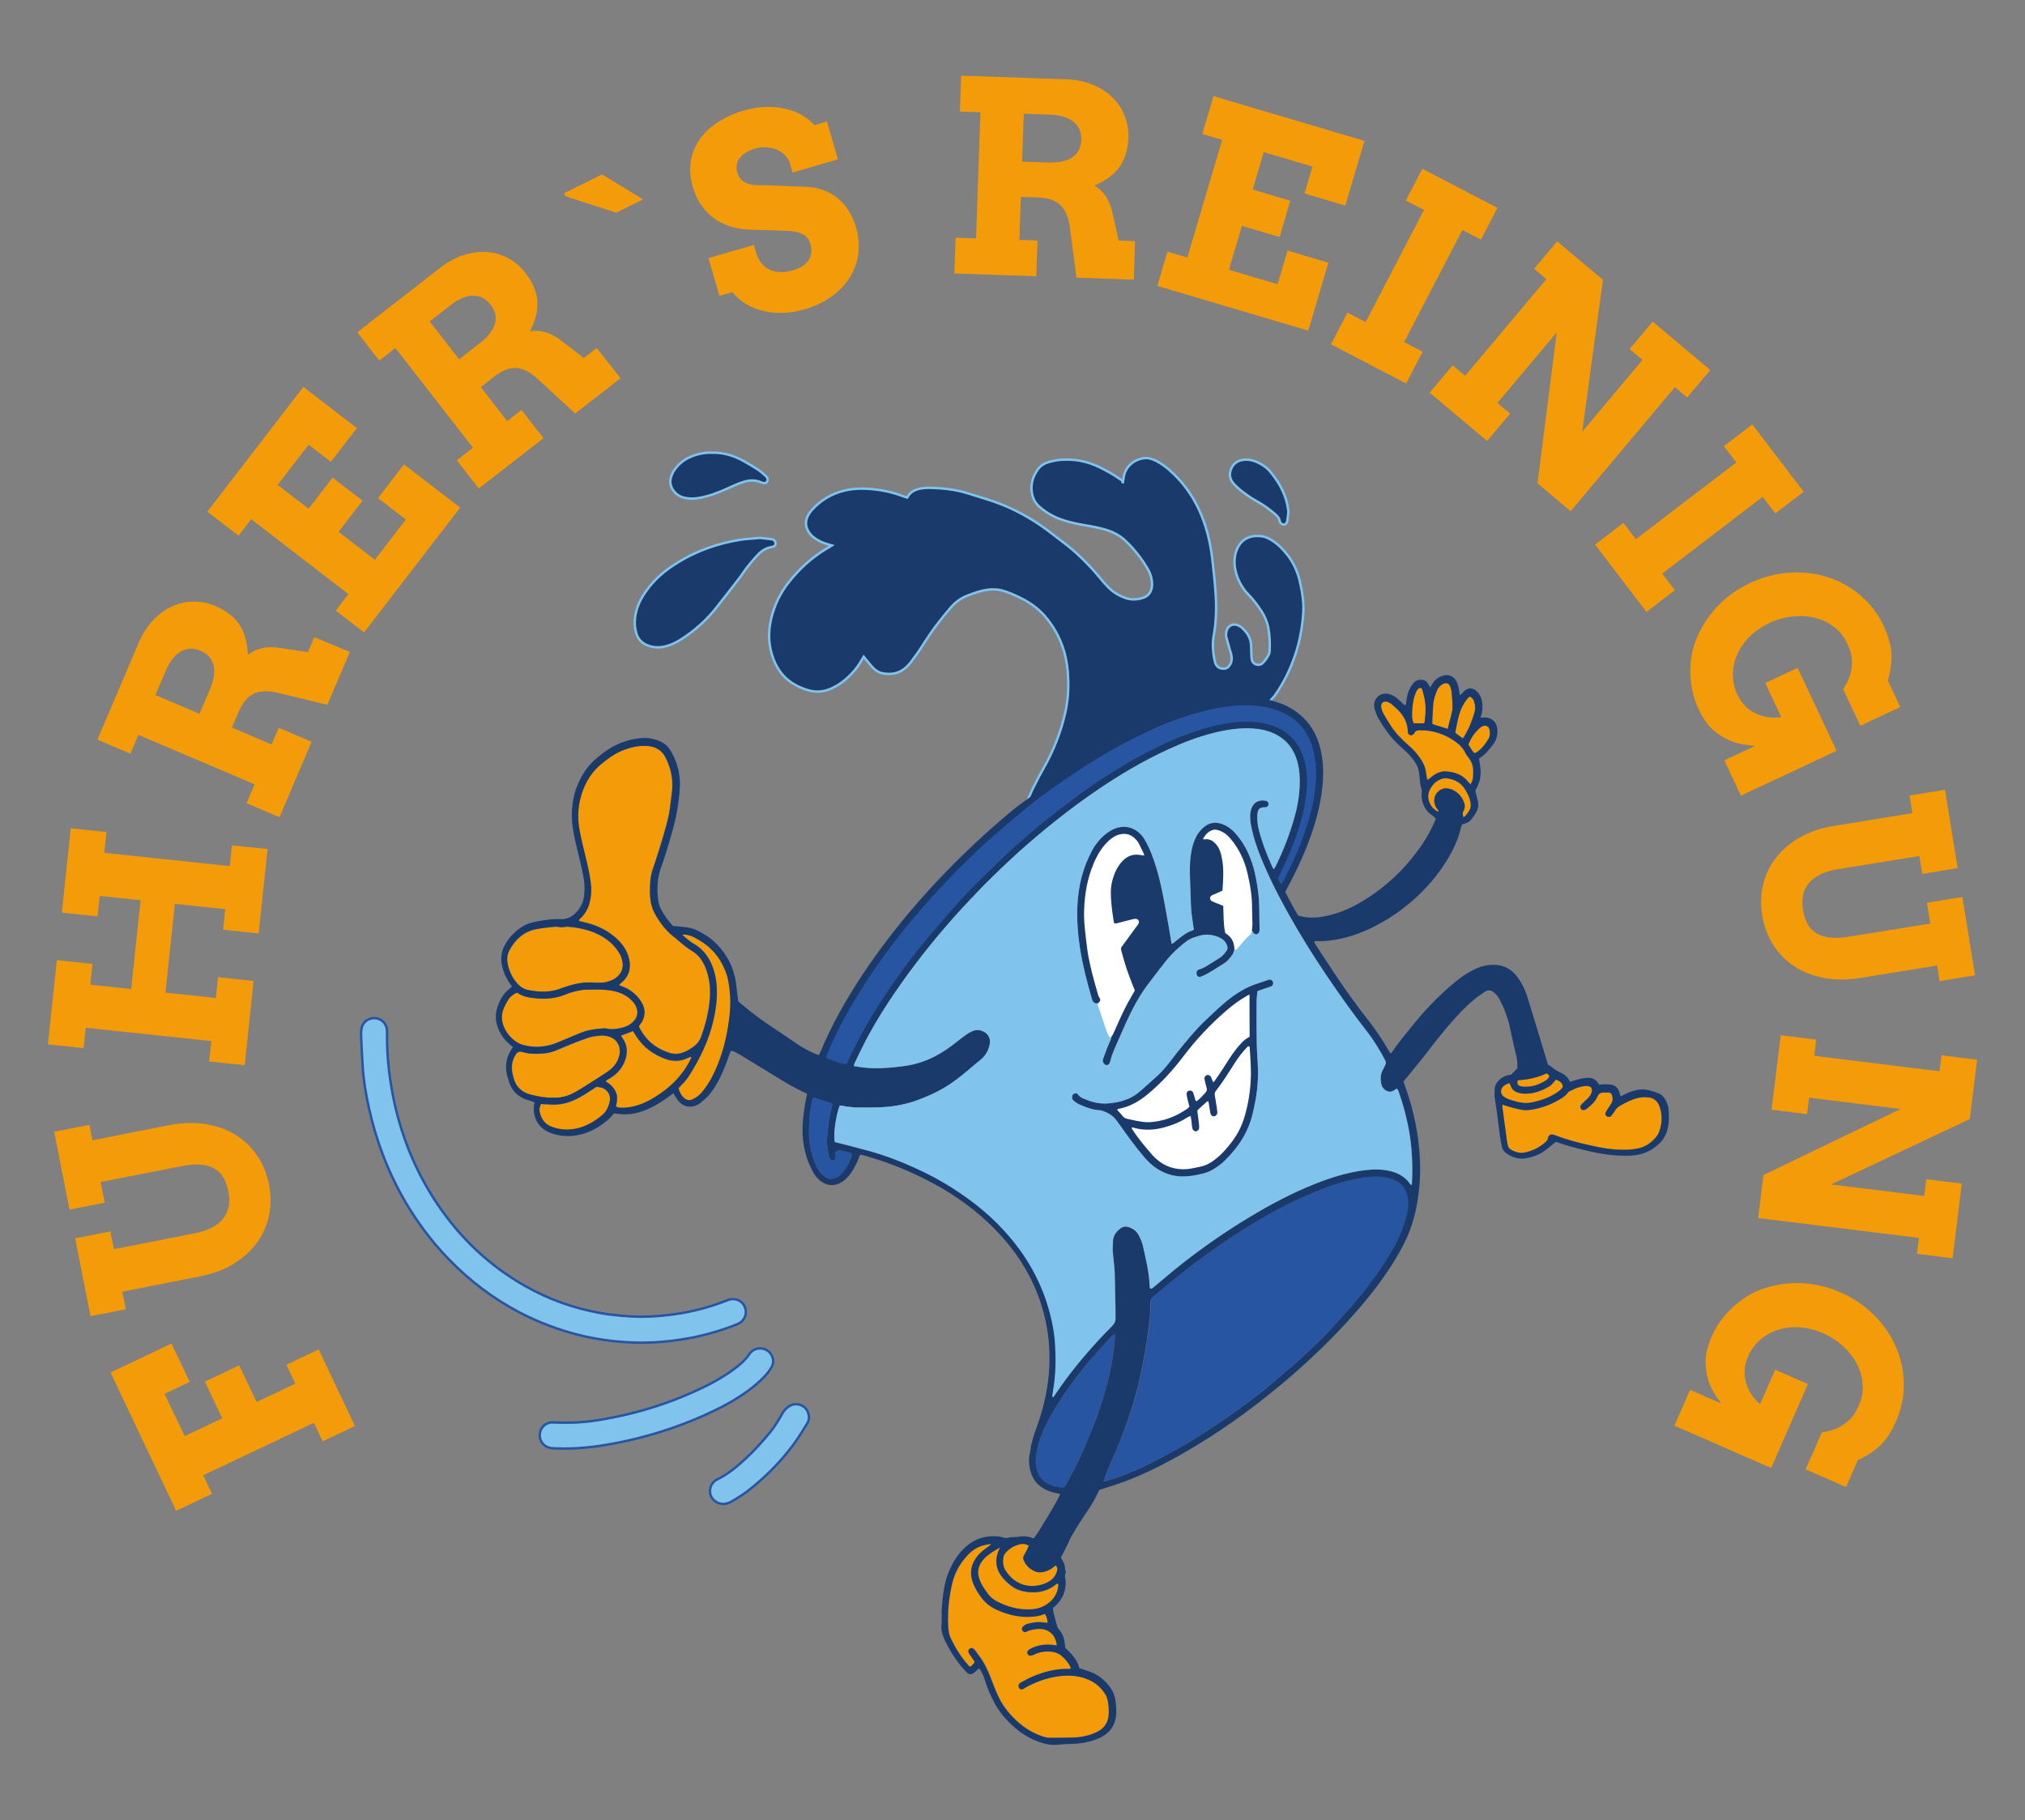 <?xml version="1.0" encoding="UTF-8"?>
<svg id="Ebene_1" xmlns="http://www.w3.org/2000/svg" version="1.1" viewBox="0 0 841.89 756.85">
  <rect x="0" y="0" width="841.89" height="756.85" fill="#808080" stroke="none"/>
  <!-- Generator: Adobe Illustrator 29.0.1, SVG Export Plug-In . SVG Version: 2.1.0 Build 192)  -->
  <defs>
    <style>
      .st0 {
        fill: #f49b09;
      }

      .st1, .st2 {
        fill: #2755a1;
      }

      .st3, .st4 {
        fill: #193a6b;
      }

      .st5, .st2 {
        stroke: #2755a1;
      }

      .st5, .st2, .st4, .st6 {
        stroke-miterlimit: 10;
      }

      .st5, .st7 {
        fill: #80c3ec;
      }

      .st4 {
        stroke: #80c3ec;
      }

      .st6 {
        fill: #fff;
        stroke: #fff;
      }
    </style>
  </defs>
  <g id="logo">
    <path id="Swoosh" class="st5" d="M235.41,591.48c6.78.11,13.39-.9,20-2.26,11.18-2.26,21.97-5.65,32.37-10.28,6.1-2.71,11.98-5.71,17.4-9.72,2.43-1.81,4.74-3.78,6.44-6.33,1.92-2.82,6.1-3.05,8.42-.51,1.58,1.75,1.92,4.24.56,6.33-.96,1.53-2.09,2.99-3.39,4.24-1.69,1.69-3.56,3.28-5.48,4.74-5.82,4.41-12.26,7.74-18.87,10.73-11.92,5.31-24.35,9.21-37.23,11.64-7.85,1.53-15.82,2.43-23.84,2.15-.79-.06-1.64,0-2.43-.11-2.09-.28-3.67-1.3-4.52-3.22-1.53-3.45.9-7.4,4.69-7.51.62,0,1.19.06,1.81.06,1.41.06,2.71.06,4.07.06Z"/>
    <path id="Swoosh1" data-name="Swoosh" class="st5" d="M300.83,625.31c-2.49,0-4.63-1.53-5.37-3.62-.73-2.2-.06-4.58,1.75-5.99.28-.23.56-.4.85-.56,4.52-2.15,8.25-5.31,11.86-8.64,3.73-3.39,7.06-7.17,10.28-11.07,1.86-2.32,3.39-4.8,4.86-7.4.56-1.07,1.3-2.03,2.26-2.82,1.64-1.3,3.45-1.81,5.48-1.07,1.98.73,3.11,2.26,3.45,4.35.23,1.19-.06,2.32-.62,3.28-1.81,2.88-3.56,5.87-5.59,8.59-3.95,5.37-8.47,10.28-13.44,14.74-2.6,2.32-5.25,4.58-8.19,6.55-1.41.9-2.82,1.81-4.29,2.65-1.13.62-2.32.96-3.28,1.02Z"/>
    <path id="Swoosh2" data-name="Swoosh" class="st5" d="M266.26,547.47c12.26-.11,23.78-2.15,34.85-6.38,1.07-.4,2.09-.9,3.28-.96,2.88-.17,4.97,1.75,5.54,4.01.62,2.49-.56,5.08-2.99,6.21-1.53.68-3.11,1.24-4.69,1.81-6.27,2.2-12.77,3.84-19.32,4.8-7.06,1.07-14.18,1.53-21.3,1.13-6.95-.34-13.78-1.3-20.51-2.94-8.7-2.15-17.06-5.31-25.02-9.43-11.18-5.87-21.07-13.39-29.83-22.48-6.89-7.17-12.77-15.08-17.79-23.61-7.12-12.26-12.09-25.31-15.14-39.15-1.3-5.82-2.26-11.75-2.6-17.74-.23-4.01-.45-8.08-.62-12.09-.06-1.02,0-2.03.17-2.99.4-2.37,2.49-4.46,5.54-4.35,2.77.11,4.91,2.26,5.08,5.08v1.19c-.06,5.25.23,10.51.85,15.7,1.3,11.07,3.9,21.8,7.96,32.2,3.22,8.13,7.23,15.87,12.14,23.16,9.6,14.23,21.75,25.76,36.72,34.17,9.6,5.42,19.88,9.09,30.79,11.07,5.71,1.02,11.47,1.47,16.89,1.58Z"/>
    <path id="Wasser" class="st4" d="M411.54,434.05,414.59,348.46c2.03-1.75,6.56-8.92,8.65-10.61.96-.79,1.93,1.07,3.35-3.18,1.64-4.91,4.62-10.55,7.16-15.06,4.18-7.34,7.29-15.14,9.15-23.39,1.02-4.52,1.36-9.15,1.19-13.84-.11-4.01-.62-7.91-1.75-11.75-1.64-5.48-4.35-10.39-8.13-14.69-2.99-3.39-6.67-5.82-10.73-7.74-2.26-1.07-4.52-2.09-6.95-2.71-1.64-.45-3.28-.51-4.97-.4-3.33.28-6.44,1.41-9.49,2.6-2.82,1.13-5.14,2.88-7.06,5.2-1.47,1.75-2.94,3.5-4.35,5.31-2.99,3.73-5.54,7.74-8.13,11.75-1.3,1.98-2.77,3.84-4.12,5.71-.4.51-.9,1.02-1.36,1.47-2.88,2.82-6.38,3.56-10.22,2.77-1.53-.28-2.88-1.19-3.95-2.32-1.07-1.13-1.98-2.37-2.99-3.56-.23-.28-.45-.62-.79-1.02-.56.9-1.02,1.75-1.53,2.54-1.86,3.05-4.35,5.65-7.17,7.85-1.19.96-2.54,1.75-3.9,2.43-3.22,1.69-6.61,2.2-10.17,1.24-6.84-1.92-11.98-5.87-14.63-12.71-2.26-5.71-2.49-11.47-1.02-17.4,1.36-5.54,3.78-10.51,7.29-14.91,4.07-5.14,8.81-9.6,14.4-13.16,1.07-.68,2.15-1.3,3.45-2.09-.79-.23-1.3-.4-1.86-.56-1.98-.56-3.78-1.41-5.42-2.6-.73-.56-1.47-1.24-1.98-1.98-1.81-2.49-1.98-5.08-.4-7.74.4-.68.9-1.36,1.41-1.92,3.67-4.07,8.19-6.72,13.5-8.02,3.78-.9,7.57-.96,11.41-.62,4.69.45,9.26,1.47,13.67,3.22.28.11.62.17,1.02.28,1.41-2.71,3.9-3.56,6.67-3.9,1.02-.11,2.03-.17,2.99-.11,5.25.11,10.45.68,15.48,2.26,4.86,1.53,9.77,2.88,14.52,4.8,7.51,3.05,14.4,7.17,20.79,12.2,2.71,2.15,5.59,4.18,8.25,6.44,2.49,2.15,4.86,4.46,7.12,6.84,1.92,1.98,3.62,4.12,5.42,6.21,1.58,1.81,3.16,3.67,5.25,4.97,1.41.9,2.94,1.64,4.52,2.15,2.09.68,4.24.62,6.38.06,2.94-.79,4.35-2.71,4.41-5.76,0-2.15-.51-4.12-1.53-5.99-2.54-4.52-5.76-8.59-9.55-12.2-2.2-2.09-4.74-3.45-7.63-4.41-3.22-1.02-6.55-1.58-9.83-2.15-3.56-.62-7.12-1.41-10.51-2.77-2.94-1.19-5.65-2.88-7.96-4.97-1.75-1.58-2.65-3.56-2.99-5.82-.51-3.5.45-6.67,2.49-9.49,1.07-1.53,2.65-2.54,4.41-3.05,1.53-.45,3.16-.79,4.74-.96,5.82-.51,11.35.51,16.61,3.11,2.88,1.41,5.71,2.99,8.36,4.86.34.23.68.4,1.02.62,0,.79.06.73.23.73.11-.73.23-1.41.34-2.15.73-4.46,4.41-7.57,8.98-7.91,1.58-.11,3.05.45,4.46,1.13,1.92.96,3.67,2.2,5.31,3.62,5.31,4.58,9.43,10.05,12.43,16.44,3.05,6.44,4.74,13.27,5.59,20.28.56,4.74,1.07,9.49,1.41,14.23.45,6.1.34,12.26-.79,18.3-.45,2.37-.34,4.69-.11,7,.11,1.19.34,2.37.62,3.56.45,2.03,1.86,3.11,3.95,2.99.85-.06,1.53-.51,2.03-1.19,1.02-1.3,1.19-2.82.9-4.41-.11-.73-.45-1.41-.62-2.15-.51-1.75-.96-3.5-1.47-5.25-.28-1.02-.11-1.98.17-2.99.62-1.81,2.32-2.77,4.18-2.2.73.23,1.53.62,2.09,1.13,2.2,1.98,3.78,4.41,3.84,7.46.06,1.19.06,2.43.11,3.62.06.79.06,1.64.23,2.37.51,2.09,3.16,2.54,4.35,1.41,1.19-1.13,2.09-2.49,2.77-3.95.17-.34.17-.79.23-1.19.23-3.28,0-6.61-.56-9.83-.45-2.32-1.41-4.46-2.66-6.5-1.64-2.6-3.56-5.08-5.71-7.29-1.92-1.98-3.33-4.24-4.29-6.72-.9-2.32-1.47-4.75-1.36-7.29.06-1.58.34-3.05.96-4.52,1.69-4.24,5.2-5.99,9.66-5.65,1.64.11,3.16.68,4.52,1.53,2.94,1.75,5.25,4.18,7.29,6.89,2.37,3.22,3.95,6.84,4.8,10.79.96,4.24,1.64,8.47,1.36,12.77-.4,5.76-1.41,11.47-3.22,17-2.03,6.16-4.86,11.98-8.59,17.29-.45.62-3.02,3.38-3.48,4.06h-7.71c-2.54-.05-5.08.12-7.63.41-3.33.4-6.61,1.02-9.89,1.81-8.19,1.98-16.04,4.91-23.67,8.47-3.95,1.86-7.85,3.78-11.69,5.87-4.24,2.32-8.47,4.74-12.54,7.29-4.69,2.99-9.32,6.1-13.9,9.26-4.46,3.11-8.81,6.38-12.99,9.83l-11.92,12.3Z"/>
    <path id="Boden" class="st1" d="M463.46,554.53c0,1.07.06,1.75,0,2.37-.62,7.46-2.09,14.74-4.12,21.92-1.69,5.99-3.78,11.92-6.21,17.68-1.75,4.12-3.5,8.3-5.42,12.37-1.41,2.99-3.11,5.82-4.63,8.7-.4.73-.9,1.07-1.75,1.02-3.05-.34-5.93-1.07-8.13-3.45-.68-.68-1.24-1.41-1.58-2.32-.85-2.2-1.24-4.46-.96-6.89.73-6.21,3.22-11.75,6.1-17.12,2.99-5.54,6.61-10.79,10.45-15.76,2.82-3.67,5.71-7.29,8.87-10.68,2.09-2.26,4.12-4.58,6.21-6.84.28-.34.56-.56,1.19-1.02Z"/>
    <path id="Boden1" data-name="Boden" class="st1" d="M458.65,615.94c.79-1.98,1.47-3.73,2.2-5.42,2.43-5.54,4.8-11.07,6.89-16.78,2.77-7.63,5.2-15.36,6.72-23.39.73-4.01,1.64-8.02,2.26-12.09.56-3.62,1.13-7.29,1.41-10.96.17-2.03.34-4.01.28-6.04,0-.9.28-1.53.96-2.09,5.54-4.69,11.07-9.38,16.89-13.73,4.75-3.62,9.66-7.06,14.63-10.39,4.86-3.28,9.83-6.38,14.86-9.26,5.71-3.28,11.58-6.27,17.62-8.92,3.73-1.64,7.57-3.16,11.47-4.46,3.95-1.3,8.02-2.26,12.09-2.94,1.13-.17,2.26-.28,3.39-.34,3.33-.17,6.55.06,9.66,1.47,3.56,1.64,5.2,4.52,5.48,8.25.23,2.77-.23,5.48-1.02,8.13-1.41,4.74-3.39,9.21-5.99,13.39-1.41,2.26-2.71,4.63-4.24,6.84-3.33,4.97-6.95,9.72-10.85,14.23-2.2,2.54-4.46,5.03-6.67,7.51-3.84,4.35-7.96,8.42-12.14,12.37-4.12,3.84-8.42,7.51-12.65,11.24-7.29,6.27-14.97,12.03-22.82,17.51-5.25,3.62-10.62,7.12-16.1,10.34-3.28,1.92-6.67,3.73-10.05,5.54-6.04,3.22-12.26,6.1-18.75,8.36-1.53.51-3.05,1.02-4.58,1.47-.28.17-.45.17-.96.17Z"/>
    <path id="Rand" class="st1" d="M347.37,479.01c.79-.79,1.53-.96,2.49-.68,1.41.4,2.88.56,4.35,1.19,0,.28.06.56,0,.79-.96,2.99-2.43,5.65-4.69,7.91-.23.23-.45.51-.73.68-2.49,1.75-4.29,1.58-6.38-.23-1.24-1.07-2.2-2.37-2.94-3.84-1.3-2.66-2.15-5.48-2.65-8.42-.68-3.78-.51-7.63-.28-11.47.17-2.65.79-5.31,1.24-7.96.06-.23.23-.45.45-.79,2.65.85,5.25,1.69,7.91,2.54-.17.85-.28,1.53-.45,2.26-.85,3.33-1.36,6.72-1.58,10.11-.06.96-.28,1.86-.34,2.77-.17,2.37.51,4.63.9,6.95.06.45.4.85.68,1.19.68.68,1.86.28,2.03-.62.06-.4,0-.79,0-1.19v-1.19Z"/>
    <path id="Rand1" data-name="Rand" class="st2" d="M351.84,442.58c-2.94-.56-5.71-1.53-8.53-2.54.11-.51.11-.9.28-1.24,2.77-6.72,6.04-13.16,9.66-19.49,2.65-4.69,5.48-9.21,8.53-13.67,4.18-6.16,8.59-12.2,13.22-18.02,3.73-4.69,7.63-9.21,11.58-13.67,5.87-6.67,12.09-12.99,18.53-19.09,3.45-3.28,7.06-6.44,10.62-9.55,3.5-3.05,7.06-5.99,10.62-8.92,4.24-3.45,8.53-6.72,12.99-9.83,4.58-3.16,9.21-6.33,13.9-9.26,4.07-2.6,8.3-4.97,12.54-7.29,3.84-2.09,7.74-4.01,11.69-5.87,7.63-3.56,15.48-6.5,23.67-8.47,3.28-.79,6.55-1.41,9.89-1.81,2.54-.28,5.08-.45,7.63-.4,3.84.06,7.63.51,11.3,1.75,3.67,1.19,7.06,3.05,9.83,5.82,2.71,2.71,4.52,5.99,5.65,9.66.96,3.16,1.53,6.38,1.58,9.72.17,6.78-1.02,13.39-2.82,19.88-2.54,9.15-6.38,17.79-10.79,26.21-.17.28-.34.56-.51.85-.06.11-.17.17-.4.34-.23-.23-.45-.4-.62-.62-.28-.51-.51-1.07-.73-1.58,1.13-2.43,2.26-4.8,3.33-7.17,2.88-6.27,5.31-12.77,6.95-19.54.73-3.05,1.3-6.16,1.58-9.32.17-1.81.34-3.62.23-5.42-.23-4.46-.96-8.81-3.16-12.77-2.32-4.24-5.71-7.23-10.22-8.98-3.39-1.36-6.95-1.92-10.62-1.98-6.33-.17-12.43,1.02-18.41,2.77-6.67,1.92-13.05,4.52-19.26,7.57-4.63,2.26-9.21,4.69-13.67,7.29-7.06,4.18-13.95,8.64-20.5,13.56-4.35,3.28-8.7,6.55-12.94,9.94-3.11,2.49-6.04,5.14-9.04,7.68-3.5,2.99-6.95,6.16-10.28,9.38-4.12,4.07-8.3,8.02-12.37,12.2-3.45,3.56-6.78,7.29-10,11.07-3.78,4.35-7.51,8.76-11.13,13.27-3.73,4.58-7.17,9.38-10.56,14.23-3.5,5.08-6.89,10.28-10,15.59-3.22,5.54-6.27,11.13-8.81,17,0,.06-.17.34-.4.73Z"/>
    <path id="Finger_L" class="st0" d="M247.45,408.57c-4.58-.4-8.7.51-12.71,1.92-.4.11-.79.23-1.13.4-4.52,1.86-9.15,1.69-13.84.79-1.86-.34-3.39-1.36-4.58-2.71-2.15-2.43-3.5-5.2-4.07-8.42-.34-1.81-.17-3.62.73-5.31,2.37-4.46,5.71-7.68,10.85-8.81,2.71-.56,5.42-.85,8.19-1.07.9-.06,1.86.23,2.77.23.85,0,1.75-.28,2.6-.23,4.46.34,8.76,1.24,12.77,3.28,3.67,1.86,6.72,4.46,8.76,8.08.68,1.19,1.02,2.49,1.19,3.84.28,2.66-1.19,5.31-3.67,6.61-1.75.96-3.62,1.36-5.59,1.47-.96-.06-1.75-.06-2.26-.06Z"/>
    <path id="Finger_L1" data-name="Finger_L" class="st0" d="M214.97,412.69c2.49,1.81,5.37,2.15,8.25,2.37,4.07.34,8.02-.06,11.86-1.64,2.09-.9,4.35-1.47,6.61-1.81.4-.06.79-.17,1.19-.17,3.84-.06,7.68-.28,11.47.4,3.39.62,6.38,1.98,8.76,4.63.73.79,1.3,1.69,1.58,2.77.62,2.09.11,3.84-1.36,5.37-1.58,1.69-3.62,2.49-5.87,2.88-1.69.28-3.45.56-5.2.11-.56-.17-1.19-.11-1.81-.06-3.05.17-5.99.68-8.87,1.75-2.2.85-4.35,1.81-6.5,2.71-1.41.56-2.82,1.24-4.29,1.75-4.35,1.58-8.76,1.86-13.27.68-1.69-.45-3.11-1.3-4.35-2.43-1.13-1.07-2.2-2.2-2.94-3.56-1.69-2.94-2.2-6.04-.85-9.26.51-1.19,1.07-2.32,1.75-3.39.9-1.36,2.15-2.37,3.84-3.11Z"/>
    <path id="Finger_L2" data-name="Finger_L" class="st0" d="M224.91,459.01c.96.06,1.81.11,2.65.23,3.95.45,7.74-.17,11.35-1.86,2.77-1.3,5.25-2.94,7.8-4.58.56-.34,1.07-.96,1.75-.79.96.23,1.98.17,2.88.85,1.92,1.36,2.6,3.05,2.09,5.42-.51,2.32-1.58,4.29-3.45,5.76-3.28,2.54-6.78,4.58-10.9,5.37-3.39.62-6.67.34-9.89-.9-2.88-1.13-4.24-3.33-4.86-6.21-.17-1.07.06-2.09.56-3.28Z"/>
    <path id="Finger_L3" data-name="Finger_L" class="st0" d="M229.71,456.36c-3.11.06-5.87-.51-8.64-1.13-3.9-.85-6.38-3.16-7.46-7.06-.68-2.37-1.02-4.74-.28-7.12.28-.9.68-1.75,1.19-2.54.62-1.02,1.53-1.47,2.77-1.07,2.54.79,5.14.85,7.8.68,1.92-.11,3.9-.4,5.71-1.13,2.88-1.13,5.71-2.37,8.59-3.56,1.75-.68,3.5-1.3,5.31-1.92,1.75-.62,3.56-.73,5.37-.9.96-.11,2.03.11,2.99.34,3.5.9,5.42,4.18,4.58,7.8-.73,3.05-2.54,5.31-5.08,7-2.99,1.98-5.99,3.84-8.98,5.76-1.36.85-2.77,1.69-4.12,2.49-3.16,1.75-6.44,2.6-9.72,2.37Z"/>
    <path id="Daumen_L" class="st0" d="M265.69,426.59c.4-.62.73-1.13,1.07-1.75,1.53-2.82,1.47-5.65-.28-8.42-1.81-2.88-4.29-4.97-7.46-6.21-.56-.23-1.07-.45-1.81-.73.34-.4.56-.62.79-.79,3.28-2.6,4.35-6.04,3.45-10.05-.9-3.9-3.22-6.89-6.21-9.38-3.78-3.16-8.25-5.03-13.05-6.04-.4-.06-.79-.17-1.19-.28-.11-.06-.23-.11-.4-.23,0-.68.62-.96,1.02-1.36,1.64-1.75,2.77-3.78,3.39-6.1.73-2.82.85-5.71.45-8.59-.45-3.62-1.3-7.12-2.15-10.68-.85-3.5-1.75-7.06-2.43-10.62-1.13-5.93-.68-11.81,1.58-17.45,1.64-4.01,4.01-7.57,7.46-10.39,2.54-2.09,5.14-4.07,8.25-5.37,3.39-1.41,6.89-2.32,10.56-2.09.51.06,1.07.11,1.58.17,2.99.51,5.08,2.2,6.44,4.91,2.2,4.52,3.11,9.26,2.49,14.29-.28,2.26-.56,4.52-.85,6.78-.34,2.94-1.19,5.82-1.98,8.64-1.53,5.48-3.22,10.96-5.08,16.32-.51,1.53-.85,3.11-1.02,4.69-.23,2.94-.34,5.87.11,8.87.34,2.09,1.07,4.01,2.15,5.82,2.15,3.62,4.69,6.89,8.13,9.38.51.34.9.79,1.36,1.19,1.81,1.53,3.56,2.99,5.65,4.24,2.99,1.75,4.69,4.58,5.82,7.74,1.41,3.9,1.81,8.02,1.47,12.14-.45,5.54-1.75,10.85-3.73,16.04-.51,1.3-1.3,2.37-2.32,3.22-1.36,1.13-2.82,2.03-4.41,2.77-2.15.96-4.29,1.07-6.5.34-5.59-1.81-9.72-5.25-12.37-10.56.06,0,.06-.11,0-.45Z"/>
    <path id="Handgelenk_L" class="st0" d="M282.07,452.46c.51-.56.96-1.13,1.47-1.64,1.41-1.24,2.49-2.82,3.5-4.41,3.67-5.99,6.78-12.2,8.76-18.98.9-3.16,1.58-6.38,1.98-9.66.28-2.26.4-4.58.28-6.83-.17-4.01-.96-7.85-2.82-11.47-1.64-3.16-4.01-5.71-7.17-7.4-.79-.45-1.53-1.07-2.26-1.64-.68-.51-1.3-1.13-2.09-1.86.51-.06.73-.11.96-.11,1.53.17,3.05.68,4.41,1.41,2.43,1.3,4.69,2.82,6.72,4.8,2.94,2.88,4.97,6.33,6.27,10.22.85,2.49,1.13,5.08,1.41,7.68.51,4.97,0,9.94-.85,14.8-1.19,7.06-3.22,13.84-6.5,20.22-1.19,2.37-2.65,4.52-4.35,6.55-1.02,1.24-2.32,2.26-3.84,2.88-1.41.62-2.65.34-3.67-.73-1.13-1.02-1.75-2.37-2.2-3.84Z"/>
    <path id="Hand_L" class="st0" d="M263.15,428.68c.45.68.85,1.3,1.24,1.92,2.94,4.75,7.17,7.91,12.43,9.77,3.11,1.13,6.21,1.02,9.21-.45.34-.17.73-.34,1.13-.45.06,0,.11,0,.17.06.28.23.06.45,0,.68-2.82,5.82-7,10.51-12.26,14.18-2.94,2.03-5.93,3.9-9.38,5.03-2.37.79-4.8,1.24-7.34,1.19-.73,0-1.47-.06-2.2-.51.4-2.09.79-4.12-.11-6.1-.9-1.92-2.32-3.28-4.18-4.29.4-.73,1.07-.9,1.64-1.24,2.54-1.53,4.58-3.56,5.87-6.21,1.81-3.73,1.86-7.4-.68-10.85-.17-.23-.28-.45-.45-.79.85-.34,1.69-.62,2.49-.9.79-.34,1.58-.68,2.43-1.02Z"/>
    <path id="Finger_R" class="st0" d="M601.91,303.05c-2.15-.68-4.18-1.3-6.33-1.98-.06-.34-.11-.73-.11-1.13.11-2.43.17-4.8.4-7.23.17-1.86.79-3.67,1.47-5.42.51-1.3,1.36-2.32,2.6-2.94,1.41-.68,2.54-.28,3.05,1.19.23.68.45,1.41.51,2.15.17,1.86.28,3.73.4,5.59.06,1.47-.23,2.94-.62,4.35-.51,1.75-.9,3.5-1.36,5.42Z"/>
    <path id="Finger_R1" data-name="Finger_R" class="st0" d="M608.18,307.01c-1.13-.85-2.2-1.58-3.22-2.32.51-2.54.9-5.03,1.58-7.34.73-2.49,1.92-4.86,3.56-6.89.23-.28.56-.51.85-.79,1.07.34,1.58,1.07,1.86,1.98.56,1.53.62,3.05.17,4.58-.51,1.86-1.19,3.73-1.92,5.48-.62,1.47-1.47,2.88-2.2,4.29-.11.28-.4.56-.68,1.02Z"/>
    <path id="Finger_R2" data-name="Finger_R" class="st0" d="M592.08,300.74h-4.29c-.45-.85-.68-1.75-.68-2.82-.06-2.54.17-5.08.73-7.57.23-.96.68-1.86,1.02-2.82.11-.28.34-.56.56-.85.85-1.02,1.64-.96,2.03.34.51,1.75.9,3.5,1.13,5.31.28,2.49.06,4.97-.17,7.4-.06.34-.23.62-.34,1.02Z"/>
    <path id="Finger_R3" data-name="Finger_R" class="st0" d="M610.49,309.55c.9-2.37,2.09-4.29,3.73-5.93.45-.45.96-.96,1.47-1.36.34-.28.79-.51,1.24-.56,1.07-.23,2.03.4,2.32,1.47.34,1.41.34,2.82-.45,4.07-1.24,2.09-2.71,4.01-4.69,5.37-.34.23-.68.34-1.07.51-1.19-.96-1.69-2.37-2.54-3.56Z"/>
    <path id="Handgelenk_R" class="st0" d="M598.01,337.34c-.17.06-.34.17-.4.11-.85-.68-1.86-1.19-2.43-2.09-1.3-1.98-1.98-4.12-1.02-6.5.96-2.26,2.49-3.95,4.8-4.91.9-.34,1.81-.45,2.77-.34,2.88.45,5.37,1.64,7.06,4.18,1.36,1.98,2.37,4.07,2.6,6.44.11.96,0,1.86-.56,2.71-.68,1.07-1.3,2.15-2.43,2.88-.4-1.13-.51-1.86,0-2.71.9-1.58.51-2.94-.17-4.41-1.02-2.09-2.49-3.62-4.69-4.46-2.54-1.02-4.74-.45-6.33,1.58-1.3,1.75-1.36,4.18,0,6.21.34.4.9.62.79,1.3Z"/>
    <path id="Hand_R" class="st0" d="M611.4,326.1c-.62-.62-1.13-1.07-1.58-1.58-2.32-2.54-5.31-3.56-8.64-3.78-1.86-.17-3.62.45-5.14,1.53-.85.62-1.69,1.3-2.65,2.03-.11-.28-.28-.51-.28-.73-.17-1.13-.28-2.26-.56-3.39-.28-1.41-.85-2.71-1.58-3.9-1.47-2.37-3.28-4.41-5.37-6.27-2.71-2.37-5.2-4.86-7.23-7.85-1.13-1.75-2.26-3.5-3.28-5.31-.45-.79-.79-1.75-.96-2.65-.4-1.86.96-2.99,2.77-2.32.62.23,1.24.56,1.69,1.02,1.24,1.13,2.54,2.26,3.62,3.5,1.81,2.15,2.88,4.69,2.99,7.51v.62c.11.51.4.85.85,1.07.56.23,1.07.06,1.47-.34.11-.11.23-.17.28-.28.45-1.3,1.47-1.36,2.6-1.36,5.08,0,9.72,1.47,13.9,4.24,2.09,1.41,3.9,3.11,4.97,5.48.23.51.68,1.02,1.02,1.47,1.36,1.69,2.09,3.56,2.09,5.76-.06,1.47.11,2.99-.51,4.35,0,.34-.17.62-.45,1.19Z"/>
    <path id="Socks_L" class="st0" d="M415.78,643.39c-2.49,4.69-1.98,8.98,1.13,12.77,1.02,1.24,2.26,2.32,3.5,3.28,1.98,1.53,4.29,2.26,6.72,2.54,4.29.45,8.3-.28,11.75-3.11.23-.17.45-.28.62-.4.51.11.51.45.45.79-.34,3.11-1.69,5.54-4.24,7.46-2.15,1.58-4.52,2.37-7.12,2.49-5.08.28-9.89-1.02-14.35-3.39-1.41-.79-2.65-1.81-3.62-3.11-1.3-1.86-2.65-3.73-3.45-5.87-1.19-3.33-.45-6.21,1.92-8.7,1.81-1.98,4.01-3.28,6.67-4.75Z"/>
    <path id="Socks_L1" data-name="Socks_L" class="st0" d="M427.76,642.66c-.28.56-.51,1.02-.79,1.53-.45.9-.9,1.81-1.41,2.65-.34.68-.28,1.3,0,1.92.96,2.2,2.6,3.73,4.8,4.63,1.07.45,2.26.4,3.39.17,1.47-.34,2.82-.9,3.95-1.86.34-.28.73-.57,1.13-.9.62.68.79,1.24.62,2.09-.56,2.88-2.65,4.52-5.14,5.48-6.1,2.37-12.37.73-16.32-5.37-1.13-1.69-1.3-3.67-.9-5.65.11-.62.51-1.24.9-1.75,1.53-1.69,3.33-2.88,5.54-3.45.9-.23,1.86-.28,2.77-.11.56.06.96.34,1.47.62Z"/>
    <path id="Shoe_L" class="st0" d="M411.94,642.2c-.51.4-1.07.79-1.58,1.19-1.92,1.36-3.67,2.94-4.91,4.97-1.86,3.05-2.03,6.21-.85,9.49.9,2.49,2.32,4.69,3.95,6.78,1.53,1.92,3.45,3.39,5.65,4.41,4.24,1.98,8.7,3.16,13.44,3.11,2.15-.06,4.29-.17,6.33-1.07.17-.06.4-.06.68-.11.62,1.07,1.02,2.2,1.02,3.67-.79-.11-1.41-.17-2.09-.23-2.09-.23-4.12.06-6.16.62-.79.23-1.53.62-2.03,1.19-.45.51-.51,1.13-.17,1.64.34.51,1.02.85,1.58.51,1.47-.79,3.05-1.02,4.63-1.19,4.35-.45,7.63,2.26,8.08,6.84-.34-.06-.68-.06-.96-.11-3.39-.51-6.72-.17-9.83,1.41-.4.23-.79.45-1.13.79-.4.4-.45,1.02-.23,1.47.23.45.79.79,1.36.68.51-.11,1.02-.28,1.53-.51,2.26-1.13,4.63-1.36,7.06-1.13,1.53.17,2.88.62,4.07,1.64,1.75,1.41,3.11,3.11,3.95,5.03-.23.56-.62.56-.9.51-5.2-.11-10.11,1.19-14.86,3.11-1.75.73-3.39,1.64-5.03,2.54-.85.45-1.07,1.02-.9,1.81.17.79.96,1.24,1.69.96.28-.11.56-.34.85-.51,4.41-2.49,9.04-4.18,14.01-4.86,4.52-.62,8.98-.28,13.22,1.75,2.77,1.3,4.86,3.39,6.38,5.93.45.73.73,1.58.9,2.43.34,1.86.51,3.73.4,5.59-.23,3.56-1.92,6.1-5.14,7.57-3.05,1.41-6.27,2.09-9.55,2.2-3.28.11-6.61.11-9.89.11-.85,0-1.75-.17-2.54-.45-3.95-1.24-7.46-3.28-10.56-6.04-3.28-2.94-6.1-6.27-8.02-10.22-1.3-2.65-2.32-5.42-3.39-8.19-1.24-3.28-2.77-6.44-4.86-9.21-.51-.68-1.02-1.41-1.53-2.09-.28-.34-.62-.68-1.02-.96-.45-.28-.9-.23-1.3.11-.45.34-.73.9-.51,1.41.11.4.34.73.56,1.07.68,1.02,1.36,1.98,2.03,2.94-.4.96-1.07,1.47-1.69,2.03-.62,0-.85-.45-1.19-.79-2.99-3.33-5.31-7.12-7.17-11.13-.73-1.64-.9-3.33-1.02-5.08-.28-5.93.34-11.81,1.69-17.57,1.07-4.63,3.39-8.59,6.67-12.03,2.03-2.15,4.58-3.5,7.51-4.07.56-.11,1.19-.23,1.75-.34-.11.17-.06.28,0,.4Z"/>
    <path id="Socks_R" class="st0" d="M646.81,448.85c1.07.4,2.03.85,2.65,1.81.45.79.45,1.41-.17,2.03-.56.56-1.19,1.07-1.86,1.53-3.39,2.32-7.17,3.56-11.18,4.29-1.98.34-3.9.06-5.76-.45-1.19-.28-2.32-.68-3.45-1.07-.62-.23-1.24-.56-1.75-.96-1.58-1.19-1.64-3.16-.11-4.46.68-.56,1.47-.96,2.43-1.19.17.4.4.79.56,1.24.51,1.47,1.58,2.26,2.99,2.71,1.58.51,3.16.51,4.8.34,2.99-.34,5.71-1.47,8.25-2.99.79-.45,1.36-1.3,2.03-1.92.23-.34.34-.62.56-.9Z"/>
    <path id="socks_R" class="st0" d="M643.09,446.25c.23.17.51.34.73.56.34.34.4.73.11,1.07-.34.4-.68.85-1.07,1.13-2.88,1.86-5.99,2.94-9.49,2.71-.34,0-.68-.06-1.02-.17-.51-.17-1.02-.28-1.36-.79-.17-.28-.17-.51-.11-1.69,1.36-.17,2.71-.23,4.07-.45s2.77-.51,4.12-.96c1.3-.28,2.6-.85,4.01-1.41Z"/>
    <path id="Schoe_R" class="st0" d="M624.61,459.24c1.3.4,2.37.79,3.5,1.07,1.47.4,2.99.79,4.52,1.07,1.41.23,2.82.17,4.18-.06,3.84-.68,7.51-1.92,10.96-3.9,1.47-.85,2.94-1.69,3.95-3.05.56-.73,1.47-.96,2.2-1.36,1.53-.85,3.28-1.24,4.97-1.53.4-.06.79-.06,1.19,0,1.36.11,2.03,1.02,1.69,2.37-.23,1.02-.73,1.86-1.47,2.6-.73.79-1.58,1.47-2.32,2.2-.28.28-.56.56-.79.9-.28.51-.17,1.24.28,1.64.4.34,1.02.45,1.53.17.28-.17.56-.34.85-.56,1.75-1.41,3.39-2.88,4.29-4.97.51-1.13,1.36-1.64,2.54-1.64h2.03c.73,0,1.24.45,1.47,1.13.4,1.13.34,2.26-.23,3.33-.45.73-.96,1.47-1.41,2.2-.34.51-.68,1.02-.96,1.53-.34.68-.11,1.36.51,1.75.62.4,1.36.34,1.81-.28.56-.68,1.07-1.36,1.53-2.15.56-.96,1.36-1.58,2.32-2.15,2.2-1.24,4.46-2.43,7-3.05,1.53-.4,3.05-.4,4.63-.28,2.15.23,3.62,1.47,4.41,3.39,1.47,3.73,1.36,7.51-.11,11.18-.23.56-.51,1.07-.9,1.58-2.03,2.54-4.52,4.41-7.74,5.08-1.36.28-2.77.45-4.18.51-5.25.28-10.45-.56-15.59-1.75-4.97-1.19-9.94-2.37-14.69-4.24-.34-.11-.62-.23-.96-.28-1.02-.23-1.86.28-2.03,1.41-.11.68-.4,1.13-.85,1.53-2.54,2.37-5.48,3.84-8.87,4.52-2.15.45-4.12-.17-5.93-1.36-.51-.34-.85-.85-1.02-1.47-.11-.56-.28-1.19-.4-1.75-.68-4.8-1.3-9.55-1.92-14.35v-1.02Z"/>
    <path id="eye_L" class="st6" d="M456.34,417.21c.23-.23.51-.4.73-.68.34-.45.45-1.02.11-1.47-.62-.85-.79-1.86-1.07-2.82-1.64-5.54-3.11-11.13-4.01-16.83-.45-2.99-.73-5.99-1.07-8.98-.28-2.65-.45-5.37-.34-8.08.23-6.72,1.41-13.22,4.01-19.43,1.53-3.62,3.5-6.95,6.5-9.6,1.36-1.24,2.88-2.15,4.74-2.49,2.2-.4,4.12.17,5.76,1.69.62.62,1.24,1.3,1.64,2.03.79,1.47,1.47,2.99,2.2,4.52.06.17.06.4.06.68-.51-.11-.96-.17-1.41-.23-2.94-.56-5.42.34-7.51,2.43-2.32,2.37-3.56,5.31-4.35,8.53-.79,3.22-.62,6.44-.28,9.6.23,2.6.68,5.2,1.02,7.63.62.45,1.02.23,1.47.11,2.15-.56,4.29-1.13,6.44-1.64.45-.11.96-.17,1.36-.11.96.11,1.41,1.13.96,1.98-.11.17-.23.34-.34.51-1.92,2.6-3.84,5.2-5.71,7.8-.28.4-.56.79-.85,1.13-.45.51-.51,1.02-.28,1.69.96,3.56,1.98,7.12,3.28,10.56.73,2.03,1.58,4.01,2.37,6.1-.4.62-.79,1.41-1.24,2.15-2.37,4.01-4.35,8.19-6.21,12.43-.51,1.19-1.02,2.37-1.58,3.5-.23.45-.56.9-.85,1.36-.51-.06-.9-.23-1.13-.68-.28-.62-.62-1.19-.85-1.81-1.19-3.56-2.37-7.12-3.56-10.62v-.96Z"/>
    <path id="eye_R" class="st6" d="M513.22,394.9c0-2.88-1.07-5.2-3.5-6.89-.17-.11-.28-.28-.4-.4-.73-3.67-.62-7.4-.79-11.18-1.13-.45-2.26-.9-3.39-1.36-.51-.23-1.02-.34-1.47-.68-.9-.62-.85-1.75.11-2.32.4-.23.85-.4,1.3-.56,1.02-.45,2.09-.96,3.11-1.41.34-4.63.68-9.21-.28-13.73-.4-1.81-.85-3.5-1.98-5.03-1.36-1.75-2.94-2.94-5.31-2.54-.11,0-.28-.06-.51-.11.85-1.81,2.09-3.11,3.95-3.78.79-.28,1.58-.17,2.37.06,2.15.62,3.78,1.86,5.2,3.62,3.5,4.18,5.71,8.93,6.95,14.18,1.13,4.86,1.98,9.72,1.92,14.74,0,2.15.17,4.29.17,6.44,0,.9-.17,1.86-.23,2.77-.06.68-.23,1.3-.79,1.75-.73.68-1.47,1.36-2.15,2.09-.79.85-1.41,1.75-2.2,2.54-.56.73-.96,1.75-2.09,1.81Z"/>
    <path id="teeth_unten" class="st6" d="M470.46,468.73c.56.06,1.07.06,1.53.17,4.24,1.07,8.36.79,12.54-.4,3.28-.9,6.33-2.2,9.21-4.01.4-.23.79-.4,1.36-.68.11.62.28,1.13.34,1.64.11.96.17,1.86.28,2.82.06.34.11.68.23.96.17.56.85,1.02,1.36,1.02.62,0,1.3-.62,1.36-1.3.06-.62,0-1.19-.06-1.81-.17-1.58-.45-3.22-.62-4.8-.06-.28,0-.51,0-.85,1.36-1.19,2.66-2.43,4.01-3.67.06-.06.23-.06.4-.06.06.06.17.06.17.11.23,1.13.4,2.26.56,3.39.11.51.17,1.07.28,1.58.28.9.9,1.3,1.64,1.13.73-.17,1.3-.85,1.19-1.64-.11-1.13-.28-2.26-.45-3.39-.17-1.24-.4-2.54-.62-3.78-.11-.62.06-1.19.45-1.69,2.99-3.73,5.48-7.8,8.02-11.86,1.36-2.15,2.94-4.18,4.69-6.04.28-.34.56-.79,1.13-.68.06.11.23.23.23.28.28,4.86.68,9.66.4,14.52-.34,5.31-1.3,10.51-2.88,15.59-1.53,4.69-4.18,8.7-7.4,12.37-1.53,1.75-3.16,3.28-5.03,4.69-1.69,1.24-3.5,2.2-5.59,2.6-1.86.34-3.67.85-5.54,1.02-4.91.4-9.26-1.13-12.99-4.41-.45-.4-.9-.85-1.3-1.3-3.05-3.5-6.04-7.06-8.59-10.96-.17,0-.17-.11-.28-.56Z"/>
    <path id="teeth_oben" class="st6" d="M519.49,413.49v17.62c-2.43,1.07-4.01,3.11-5.59,5.08-2.09,2.54-3.73,5.42-5.54,8.19-1.07,1.64-2.15,3.22-3.28,4.86-.17.23-.45.45-.73.79-.17-.34-.34-.56-.4-.85-.17-.45-.28-.9-.51-1.3-.4-.73-1.19-1.07-1.86-.79-.62.28-1.02.9-.85,1.64.23,1.19.51,2.37.85,3.5.28.9,0,1.53-.56,2.2-1.13,1.24-2.26,2.49-3.56,3.45-.56-.06-.51-.51-.62-.79-.11-.28-.17-.62-.28-.96-.17-.62-.34-1.3-.62-1.92-.23-.56-.9-.85-1.53-.73-.62.11-1.13.56-1.13,1.24,0,.62.11,1.19.23,1.75.28,1.24.62,2.43.96,3.67-.79.9-1.75,1.36-2.66,1.98-4.07,2.66-8.59,4.07-13.44,4.46-1.41.11-2.82-.06-4.18-.23-1.86-.28-3.67-.79-5.54-1.13-.9-.17-1.58-.56-2.15-1.36-.62-.85-1.41-1.58-2.09-2.37.17-.56.68-.45,1.02-.51,4.52-.96,8.36-3.22,11.86-6.16,5.42-4.58,10.17-9.72,14.46-15.36,5.42-7.12,11.52-13.67,18.3-19.49,2.54-2.2,5.25-4.18,8.19-5.82.4-.28.73-.4,1.24-.68Z"/>
    <path id="mouth" class="st3" d="M519.49,413.49c-.51.28-.85.4-1.19.62-2.94,1.64-5.65,3.67-8.19,5.82-6.78,5.82-12.94,12.37-18.3,19.49-4.29,5.65-9.04,10.85-14.46,15.36-3.5,2.94-7.34,5.2-11.86,6.16-.34.06-.79-.06-1.02.51.68.79,1.47,1.53,2.09,2.37.56.79,1.24,1.19,2.15,1.36,1.86.4,3.67.85,5.54,1.13,1.41.23,2.82.34,4.18.23,4.8-.4,9.32-1.86,13.44-4.46.9-.56,1.86-1.02,2.66-1.98-.34-1.19-.68-2.43-.96-3.67-.11-.56-.23-1.19-.23-1.75,0-.68.51-1.13,1.13-1.24.62-.11,1.3.17,1.53.73.28.62.4,1.3.62,1.92.11.34.17.68.28.96.11.28.06.68.62.79,1.3-.96,2.43-2.2,3.56-3.45.62-.62.85-1.3.56-2.2-.34-1.13-.62-2.32-.85-3.5-.17-.73.23-1.41.85-1.64.68-.28,1.47,0,1.86.79.23.4.34.9.51,1.3.11.23.23.45.4.85.34-.34.56-.51.73-.79,1.13-1.58,2.2-3.22,3.28-4.86,1.81-2.77,3.45-5.59,5.54-8.19,1.64-1.98,3.22-4.01,5.59-5.08-.06-5.76-.06-11.52-.06-17.57ZM470.46,468.73c.11.4.11.56.17.68,2.54,3.9,5.54,7.46,8.59,10.96.4.45.85.85,1.3,1.3,3.67,3.33,8.02,4.8,12.99,4.41,1.86-.17,3.67-.68,5.54-1.02,2.09-.4,3.9-1.36,5.59-2.6,1.86-1.36,3.5-2.94,5.03-4.69,3.22-3.67,5.93-7.68,7.4-12.37,1.64-5.08,2.54-10.28,2.88-15.59.34-4.86-.11-9.66-.4-14.52,0-.11-.11-.23-.23-.28-.56-.11-.79.34-1.13.68-1.75,1.86-3.33,3.9-4.69,6.04-2.54,4.01-5.08,8.08-8.02,11.86-.4.51-.56,1.07-.45,1.69.23,1.24.4,2.54.62,3.78.17,1.13.4,2.26.45,3.39.06.79-.45,1.47-1.19,1.64-.73.17-1.36-.23-1.64-1.13-.17-.51-.23-1.07-.28-1.58-.17-1.13-.4-2.26-.56-3.39,0-.06-.11-.06-.17-.11-.11,0-.28,0-.4.06-1.36,1.19-2.71,2.43-4.01,3.67,0,.28-.06.56,0,.85.23,1.58.45,3.22.62,4.8.06.62.11,1.19.06,1.81-.06.68-.73,1.24-1.36,1.3-.51,0-1.19-.45-1.36-1.02-.11-.34-.17-.68-.23-.96-.11-.96-.17-1.86-.28-2.82-.06-.51-.23-1.02-.34-1.64-.56.28-.96.45-1.36.68-2.82,1.81-5.93,3.11-9.21,4.01-4.18,1.19-8.3,1.47-12.54.4-.34-.23-.85-.17-1.41-.28ZM522.77,412.13c-.11,1.41-.34,2.82-.34,4.24,0,5.76-.06,11.58.06,17.34.06,3.67.45,7.4.51,11.07.06,2.6-.06,5.25-.34,7.85-.34,3.45-1.07,6.89-1.86,10.28-1.81,7.74-5.93,14.01-11.52,19.49-1.53,1.53-3.28,2.77-5.14,3.9-1.36.79-2.82,1.3-4.29,1.64-2.88.73-5.76,1.19-8.76,1.13-3.62-.11-6.84-1.24-9.89-3.11-2.15-1.36-3.9-3.05-5.54-4.97-3.62-4.24-6.89-8.76-10.11-13.33-.34-.51-.73-.96-1.07-1.47-1.58-2.37-3.84-3.67-6.5-4.52-.23-.06-.51-.11-.79-.11-3.16-.17-6.04-1.3-8.81-2.6-.73-.34-1.36-.85-1.98-1.36-.56-.45-.79-1.13-.68-1.81.11-.56.4-.96.96-1.19.56-.23,1.13-.17,1.47.34.79,1.24,2.09,1.64,3.33,2.15,3.11,1.3,6.33,1.92,9.66,1.58,4.63-.45,8.98-1.69,12.6-4.8,2.54-2.2,5.03-4.41,7.51-6.72,1.98-1.81,3.73-3.9,5.37-6.04,3.62-4.69,7.34-9.26,11.3-13.67,2.03-2.2,4.29-4.29,6.5-6.33,1.53-1.41,3.05-2.82,4.63-4.18,4.29-3.67,8.92-6.67,14.4-8.3,1.36-.4,2.65-.96,4.01-1.36.68-.23,1.24.06,1.58.56.4.56.34,1.13.06,1.69-.23.45-.68.56-1.13.73-1.41.45-2.82.96-4.18,1.41-.34.11-.62.28-1.02.45Z"/>
    <path id="eyes" class="st3" d="M513.22,394.9c-.28.62-.45,1.3-.79,1.81-1.02,1.53-2.15,2.94-3.73,3.9-2.77,1.64-5.37,3.62-8.3,4.91-.45.17-.85.45-1.3.56-.85.28-1.58-.28-1.69-1.24-.11-.96.23-1.64,1.13-1.86,1.81-.51,3.28-1.58,4.8-2.49,1.13-.73,2.26-1.41,3.45-2.15,1.3-.79,2.26-1.86,3.11-3.11.45-.68.51-1.36.23-2.09-.45-1.36-1.3-2.37-2.49-3.05-1.98-1.07-4.18-1.58-6.38-1.53-1.53,0-2.99.56-4.52,1.02-2.65.79-4.69,2.6-6.67,4.35-2.09,1.81-4.01,3.78-5.71,5.99-2.54,3.28-5.14,6.55-7.63,9.94-3.45,4.75-6.16,9.94-8.59,15.25-1.41,3.05-2.71,6.16-4.07,9.21-.62,1.36-1.19,2.71-1.69,4.07-.4,1.02-.56,2.03-.9,3.05-.11.28-.23.62-.45.9-.51.56-1.24.62-1.81.11-.62-.56-.96-1.3-.68-2.15.56-1.58,1.13-3.16,1.75-4.75.45-1.13.96-2.2,1.41-3.33.11-.28.11-.62.23-.96.28-.45.62-.85.85-1.36.56-1.13,1.02-2.32,1.58-3.5,1.86-4.24,3.84-8.42,6.21-12.43.45-.73.9-1.53,1.24-2.15-.85-2.09-1.64-4.07-2.37-6.1-1.3-3.45-2.32-7-3.28-10.56-.17-.62-.11-1.19.28-1.69.28-.34.56-.73.85-1.13,1.92-2.6,3.84-5.2,5.71-7.8.11-.17.23-.34.34-.51.45-.85,0-1.86-.96-1.98-.45-.06-.96,0-1.36.11-2.15.51-4.29,1.07-6.44,1.64-.45.11-.9.34-1.47-.11-.34-2.49-.79-5.03-1.02-7.63-.28-3.22-.51-6.44.28-9.6.79-3.16,2.03-6.1,4.35-8.53,2.09-2.15,4.58-2.99,7.51-2.43.45.06.9.17,1.41.23,0-.34,0-.56-.06-.68-.73-1.53-1.41-3.05-2.2-4.52-.4-.73-1.02-1.41-1.64-2.03-1.64-1.53-3.56-2.09-5.76-1.69-1.86.34-3.39,1.3-4.75,2.49-2.99,2.65-4.97,5.99-6.5,9.6-2.65,6.21-3.78,12.71-4.01,19.43-.11,2.71.06,5.37.34,8.08.34,2.99.62,5.99,1.07,8.98.9,5.71,2.37,11.3,4.01,16.83.28.96.45,1.98,1.07,2.82.34.51.28,1.02-.11,1.47-.23.28-.51.45-.73.68-1.41.17-2.09-.62-2.43-1.86-1.98-6.84-3.78-13.73-4.91-20.73-.96-5.99-1.41-12.03-1.13-18.08.4-8.02,2.2-15.65,6.04-22.76,1.69-3.16,4.01-5.93,7-7.91,5.87-3.95,11.98-1.98,15.03,3.39,2.15,3.78,3.67,7.91,4.91,12.09,1.58,5.42,2.65,10.96,3.67,16.49.9,4.8,1.69,9.66,2.54,14.63.34-.23.62-.34.9-.51.9-.73,1.75-1.47,2.66-2.15,1.53-1.13,2.99-2.26,4.86-2.82.23-.06.45-.28.79-.45-.17-1.3-.34-2.65-.56-3.95-.34-1.98-.56-3.95-.62-5.99-.11-4.29-.34-8.59-.45-12.88-.11-3.62.06-7.23.85-10.79.51-2.32,1.3-4.52,2.65-6.5.79-1.13,1.69-2.09,2.77-2.88,1.98-1.41,4.12-1.81,6.5-1.13,2.82.85,4.97,2.6,6.78,4.8,3.78,4.58,6.04,9.83,7.4,15.48.85,3.73,1.47,7.51,1.75,11.3.28,4.12.17,8.19.28,12.31,0,.28,0,.56-.06.79-.11.68-.45,1.13-1.07,1.36-.51.17-1.13-.11-1.53-.68-.17-.28-.34-.56-.51-.85.06-.9.23-1.86.23-2.77,0-2.15-.17-4.29-.17-6.44.06-5.03-.79-9.89-1.92-14.74-1.24-5.25-3.45-10-6.95-14.18-1.41-1.69-3.05-2.99-5.2-3.62-.79-.23-1.58-.34-2.37-.06-1.86.68-3.11,1.98-3.95,3.78.23.06.4.11.51.11,2.37-.4,3.95.73,5.31,2.54,1.13,1.47,1.64,3.22,1.98,5.03.96,4.52.62,9.09.28,13.73-1.07.45-2.09.96-3.11,1.41-.45.17-.9.34-1.3.56-.96.56-1.02,1.69-.11,2.32.45.28.96.45,1.47.68,1.13.45,2.2.9,3.39,1.36.17,3.78,0,7.51.79,11.18.11.11.23.28.4.4,2.37,1.41,3.45,3.78,3.45,6.67Z"/>
    <path id="Tropfen" class="st4" d="M295.91,188.21c5.03-.11,9.49,1.3,13.61,3.67,1.81,1.02,3.62,2.09,5.37,3.22,1.24.79,2.32,1.81,3.45,2.77.34.28.62.73.73,1.19.28,1.02-.45,1.92-1.53,1.81-.4-.06-.79-.23-1.13-.34-2.26-.96-4.52-.96-6.89-.28-2.54.73-4.91,1.86-7.29,2.94-3.84,1.75-7.8,3.22-12.03,3.9-2.09.34-4.12.28-6.21-.28-1.3-.4-2.49-1.07-3.39-2.09-1.69-1.86-2.37-4.07-1.58-6.5.34-.96.73-1.92,1.3-2.71,1.58-2.32,3.67-4.12,6.21-5.31,3.05-1.41,6.21-2.09,9.38-1.98Z"/>
    <path id="Tropfen1" data-name="Tropfen" class="st4" d="M535.59,213.29c-.11.96-.23,1.98-.34,2.99-.06.34-.17.68-.28.96-.4.85-1.24,1.07-2.03.62-.51-.28-.85-.68-.9-1.24-.23-1.36-1.19-2.26-2.15-3.05-2.26-1.92-4.63-3.67-7.23-5.08-2.54-1.41-4.91-3.05-7.17-4.91-.9-.79-1.81-1.58-2.6-2.49-1.64-1.81-1.98-3.95-1.02-6.21,1.02-2.32,2.88-3.5,5.37-3.73,1.92-.17,3.78.23,5.48,1.02,1.98.9,3.78,2.09,5.2,3.73,3.45,4.12,6.16,8.64,7.29,14.01.17.73.28,1.47.34,2.2.06.34.06.73.06,1.19Z"/>
    <path id="Tropfen2" data-name="Tropfen" class="st4" d="M315.91,223.63c1.47.17,3.22.34,4.97.56.79.11,1.3.62,1.53,1.41.17.73-.17,1.41-.85,1.64-.17.06-.4.11-.56.17-2.54.34-4.46,1.64-6.16,3.5-2.03,2.2-4.01,4.52-5.71,7-1.47,2.15-3.11,4.24-4.69,6.27-2.09,2.71-4.24,5.37-6.33,8.08-4.24,5.48-9.32,10-15.2,13.73-1.98,1.24-4.12,2.26-6.44,2.77-2.6.62-5.2.51-7.68-.62-1.98-.9-3.39-2.37-4.12-4.46-.73-2.15-.9-4.29-.68-6.55.45-4.41,2.32-8.25,4.91-11.75,2.65-3.67,5.93-6.78,9.66-9.38,8.81-6.16,18.58-9.83,29.15-11.58,2.54-.4,5.25-.45,8.19-.79Z"/>
    <path id="Körper" class="st3" d="M643.09,446.25c-1.36.56-2.65,1.13-4.01,1.53-1.36.4-2.71.73-4.12.96-1.36.23-2.77.28-4.07.45-.06,1.19-.06,1.41.11,1.69.34.51.85.62,1.36.79.34.11.68.11,1.02.17,3.5.17,6.61-.85,9.49-2.71.45-.28.79-.73,1.07-1.13.28-.34.23-.79-.11-1.07-.23-.28-.51-.45-.73-.68ZM610.49,309.55c.85,1.19,1.36,2.6,2.54,3.62.4-.17.73-.28,1.07-.51,2.03-1.41,3.45-3.33,4.69-5.37.73-1.24.79-2.71.45-4.07-.28-1.07-1.24-1.69-2.32-1.47-.45.11-.9.28-1.24.56-.51.4-1.02.9-1.47,1.36-1.64,1.58-2.77,3.5-3.73,5.87ZM592.08,300.74c.11-.4.23-.68.28-1.02.23-2.49.51-4.97.17-7.4-.23-1.81-.62-3.56-1.13-5.31-.34-1.24-1.19-1.36-2.03-.34-.23.28-.4.51-.56.85-.4.9-.79,1.86-1.02,2.82-.56,2.49-.79,5.03-.73,7.57.06,1.07.23,1.98.68,2.82h4.35ZM608.18,307.01c.28-.45.56-.73.73-1.07.73-1.41,1.58-2.82,2.2-4.29.73-1.81,1.41-3.62,1.92-5.48.4-1.47.34-3.05-.17-4.58-.34-.9-.85-1.64-1.86-1.98-.28.28-.62.51-.85.79-1.69,2.03-2.88,4.41-3.56,6.89-.68,2.37-1.02,4.8-1.58,7.34.96.79,2.03,1.58,3.16,2.37ZM598.01,337.34c.11-.62-.51-.9-.73-1.3-1.3-2.03-1.3-4.52,0-6.21,1.53-2.03,3.78-2.6,6.33-1.58,2.15.9,3.67,2.43,4.69,4.46.68,1.47,1.07,2.82.17,4.41-.51.9-.4,1.64,0,2.71,1.13-.73,1.75-1.81,2.43-2.88.56-.85.62-1.75.56-2.71-.28-2.43-1.3-4.46-2.6-6.44-1.69-2.54-4.18-3.73-7.06-4.18-.96-.17-1.86-.06-2.77.34-2.32.9-3.84,2.65-4.8,4.91-.96,2.37-.28,4.52,1.02,6.5.56.85,1.58,1.41,2.43,2.09.06,0,.23-.11.34-.11ZM646.81,448.85c-.23.34-.4.62-.62.85-.68.68-1.24,1.47-2.03,1.92-2.54,1.53-5.25,2.65-8.25,2.99-1.58.17-3.22.17-4.8-.34-1.41-.45-2.49-1.24-2.99-2.71-.17-.4-.34-.79-.56-1.24-.96.23-1.75.62-2.43,1.19-1.53,1.3-1.53,3.28.11,4.46.51.4,1.13.73,1.75.96,1.13.4,2.26.79,3.45,1.07,1.92.51,3.84.79,5.76.45,4.01-.73,7.8-1.98,11.18-4.29.68-.45,1.3-.96,1.86-1.53.62-.62.62-1.24.17-2.03-.56-.9-1.47-1.36-2.6-1.75ZM601.91,303.05c.45-1.92.85-3.67,1.36-5.42.4-1.41.68-2.88.62-4.35-.06-1.86-.17-3.73-.4-5.59-.06-.73-.28-1.47-.51-2.15-.51-1.47-1.64-1.86-3.05-1.19-1.24.62-2.09,1.64-2.6,2.94-.68,1.75-1.3,3.56-1.47,5.42-.17,2.43-.28,4.8-.4,7.23,0,.4.06.79.11,1.13,2.15.68,4.18,1.3,6.33,1.98ZM427.76,642.66c-.51-.23-.9-.51-1.36-.62-.9-.23-1.86-.17-2.77.11-2.2.62-4.07,1.75-5.54,3.45-.45.51-.79,1.13-.9,1.75-.34,1.98-.17,3.95.9,5.65,3.95,6.1,10.22,7.74,16.32,5.37,2.49-.96,4.52-2.6,5.14-5.48.17-.85,0-1.41-.62-2.09-.45.34-.79.56-1.13.9-1.19.96-2.49,1.53-3.95,1.86-1.13.23-2.32.28-3.39-.17-2.2-.9-3.84-2.43-4.8-4.63-.28-.62-.34-1.24,0-1.92.51-.9.9-1.81,1.41-2.65.17-.51.4-.96.68-1.53ZM347.37,479.01v1.24c0,.4.06.79,0,1.19-.17.96-1.41,1.3-2.03.62-.34-.34-.62-.79-.68-1.19-.34-2.32-1.02-4.58-.9-6.95.06-.96.28-1.86.34-2.77.17-3.45.73-6.78,1.58-10.11.17-.68.28-1.41.45-2.26-2.71-.85-5.25-1.69-7.91-2.54-.17.34-.4.51-.45.79-.45,2.65-1.07,5.31-1.24,7.96-.23,3.78-.4,7.63.28,11.47.51,2.94,1.36,5.76,2.65,8.42.73,1.47,1.69,2.77,2.94,3.84,2.09,1.81,3.9,1.92,6.38.23.28-.17.51-.45.73-.68,2.2-2.26,3.73-4.91,4.69-7.91.06-.23,0-.51,0-.79-1.47-.62-2.88-.79-4.35-1.19-1.02-.28-1.69-.11-2.49.62ZM224.91,459.01c-.56,1.19-.79,2.15-.56,3.16.62,2.82,1.98,5.08,4.86,6.21,3.22,1.24,6.5,1.53,9.89.9,4.12-.73,7.68-2.77,10.9-5.37,1.86-1.47,2.94-3.45,3.45-5.76.51-2.32-.17-4.01-2.09-5.42-.9-.62-1.92-.62-2.88-.85-.73-.17-1.24.45-1.75.79-2.54,1.64-5.03,3.33-7.8,4.58-3.62,1.69-7.4,2.32-11.35,1.86-.79.06-1.69,0-2.65-.11ZM415.78,643.39c-2.65,1.47-4.86,2.77-6.61,4.63-2.37,2.49-3.16,5.37-1.92,8.7.79,2.2,2.09,4.01,3.45,5.87.96,1.36,2.2,2.37,3.62,3.11,4.46,2.37,9.26,3.67,14.35,3.39,2.6-.11,4.97-.9,7.12-2.49,2.54-1.92,3.95-4.35,4.24-7.46.06-.34,0-.68-.45-.79-.17.11-.45.23-.62.4-3.45,2.82-7.46,3.62-11.75,3.11-2.43-.28-4.74-1.02-6.72-2.54-1.3-.96-2.49-2.03-3.5-3.28-3.16-3.67-3.67-7.96-1.19-12.65ZM611.4,326.1c.28-.56.45-.85.62-1.19.62-1.41.45-2.88.51-4.35.06-2.2-.73-4.07-2.09-5.76-.4-.45-.79-.96-1.02-1.47-1.07-2.37-2.88-4.07-4.97-5.48-4.18-2.77-8.81-4.24-13.9-4.24-1.13,0-2.15.06-2.6,1.36-.06.11-.17.23-.28.28-.45.4-.9.56-1.47.34-.45-.17-.73-.56-.85-1.07-.06-.17,0-.4,0-.62-.17-2.82-1.19-5.37-2.99-7.51-1.07-1.3-2.37-2.37-3.62-3.5-.51-.45-1.13-.79-1.69-1.02-1.81-.68-3.16.45-2.77,2.32.17.9.51,1.81.96,2.65,1.02,1.81,2.15,3.56,3.28,5.31,1.98,2.99,4.52,5.48,7.23,7.85,2.09,1.81,3.9,3.9,5.37,6.27.73,1.24,1.3,2.54,1.58,3.9.23,1.13.34,2.26.56,3.39.06.23.17.45.28.73.96-.73,1.75-1.41,2.66-2.03,1.53-1.07,3.28-1.69,5.14-1.53,3.33.23,6.33,1.24,8.64,3.78.28.51.73.96,1.41,1.58ZM282.07,452.46c.45,1.53,1.07,2.88,2.15,3.9,1.07,1.02,2.26,1.36,3.67.73,1.53-.68,2.77-1.64,3.84-2.88,1.69-2.03,3.16-4.18,4.35-6.55,3.28-6.38,5.31-13.16,6.5-20.22.79-4.91,1.36-9.83.85-14.8-.28-2.6-.56-5.25-1.41-7.68-1.3-3.84-3.33-7.29-6.27-10.22-1.98-1.98-4.29-3.45-6.72-4.8-1.36-.73-2.82-1.24-4.41-1.41-.23,0-.45.06-.96.11.85.73,1.41,1.36,2.09,1.86.73.56,1.47,1.19,2.26,1.64,3.16,1.75,5.54,4.24,7.17,7.4,1.86,3.56,2.65,7.46,2.82,11.47.11,2.26,0,4.58-.28,6.84-.4,3.28-1.07,6.5-1.98,9.66-1.98,6.78-5.03,12.99-8.76,18.98-1.02,1.58-2.03,3.16-3.5,4.41-.45.45-.9,1.02-1.41,1.58ZM263.15,428.68c-.9.34-1.69.68-2.49.96-.79.28-1.58.56-2.49.9.23.34.34.56.45.79,2.54,3.5,2.43,7.12.68,10.85-1.3,2.71-3.33,4.69-5.87,6.21-.56.34-1.24.51-1.64,1.24,1.86,1.02,3.28,2.37,4.18,4.29.96,2.03.51,4.07.11,6.1.73.45,1.47.51,2.2.51,2.54.11,4.91-.4,7.34-1.19,3.45-1.13,6.44-2.99,9.38-5.03,5.25-3.73,9.43-8.36,12.26-14.18.11-.23.34-.45,0-.68-.06,0-.11-.06-.17-.06-.4.17-.73.28-1.13.45-2.99,1.47-6.1,1.53-9.21.45-5.25-1.86-9.49-5.03-12.43-9.77-.28-.56-.73-1.13-1.19-1.86ZM229.71,456.36c3.28.23,6.55-.62,9.6-2.43,1.41-.79,2.77-1.64,4.12-2.49,2.99-1.92,6.04-3.78,8.98-5.76,2.54-1.69,4.41-3.95,5.08-7,.85-3.56-1.13-6.89-4.58-7.8-.96-.23-2.03-.45-2.99-.34-1.81.17-3.62.28-5.37.9-1.75.62-3.56,1.24-5.31,1.92-2.88,1.13-5.71,2.37-8.59,3.56-1.81.73-3.78,1.02-5.71,1.13-2.6.17-5.25.11-7.8-.68-1.24-.4-2.15.06-2.77,1.07-.51.79-.9,1.64-1.19,2.54-.73,2.37-.4,4.74.28,7.12,1.07,3.9,3.62,6.21,7.46,7.06,2.88.68,5.65,1.3,8.76,1.19ZM463.46,554.53c-.62.51-.9.68-1.13.9-2.09,2.26-4.12,4.58-6.21,6.84-3.16,3.39-6.04,7-8.87,10.68-3.84,5.03-7.4,10.22-10.45,15.76-2.94,5.42-5.42,10.96-6.1,17.12-.28,2.43.06,4.69.96,6.89.34.9.9,1.64,1.58,2.32,2.2,2.37,5.08,3.11,8.13,3.45.85.11,1.36-.23,1.75-1.02,1.53-2.94,3.22-5.76,4.63-8.7,1.92-4.07,3.67-8.19,5.42-12.37,2.43-5.76,4.52-11.64,6.21-17.68,2.03-7.17,3.5-14.46,4.12-21.92,0-.56-.06-1.19-.06-2.26ZM214.97,412.69c-1.69.73-2.94,1.75-3.78,3.16-.68,1.07-1.24,2.2-1.75,3.39-1.36,3.22-.85,6.33.85,9.26.79,1.36,1.81,2.54,2.94,3.56,1.24,1.13,2.65,1.98,4.35,2.43,4.52,1.19,8.93.96,13.27-.68,1.47-.51,2.88-1.19,4.29-1.75,2.15-.9,4.35-1.86,6.5-2.71,2.82-1.13,5.82-1.58,8.87-1.75.62-.06,1.24-.11,1.81.06,1.75.45,3.5.17,5.2-.11,2.2-.4,4.29-1.19,5.87-2.88,1.41-1.53,1.98-3.28,1.36-5.37-.34-1.07-.85-1.98-1.58-2.77-2.32-2.65-5.37-4.01-8.76-4.63-3.78-.68-7.63-.45-11.47-.4-.4,0-.79.11-1.19.17-2.26.34-4.46.9-6.61,1.81-3.84,1.58-7.8,1.98-11.86,1.64-2.94-.28-5.82-.62-8.3-2.43ZM247.45,408.57h2.15c1.98-.06,3.84-.51,5.59-1.47,2.49-1.36,4.01-3.95,3.67-6.61-.17-1.36-.51-2.6-1.19-3.84-2.03-3.62-5.08-6.21-8.76-8.08-4.01-2.03-8.36-2.88-12.77-3.28-.85-.06-1.69.23-2.6.23s-1.86-.28-2.77-.23c-2.71.23-5.48.51-8.19,1.07-5.14,1.13-8.47,4.35-10.85,8.81-.85,1.64-1.07,3.45-.73,5.31.56,3.16,1.92,5.99,4.07,8.42,1.24,1.36,2.71,2.37,4.58,2.71,4.69.9,9.32,1.07,13.84-.79.4-.17.73-.28,1.13-.4,4.12-1.41,8.25-2.32,12.82-1.86ZM624.61,459.24c0,.51-.06.79,0,1.02.62,4.8,1.3,9.55,1.92,14.35.06.62.28,1.19.4,1.75.11.62.45,1.13,1.02,1.47,1.81,1.19,3.78,1.75,5.93,1.36,3.33-.68,6.33-2.15,8.87-4.52.45-.45.73-.85.85-1.53.17-1.07.96-1.58,2.03-1.41.34.06.62.17.96.28,4.74,1.92,9.72,3.11,14.69,4.24,5.14,1.19,10.28,1.98,15.59,1.75,1.41-.06,2.82-.23,4.18-.51,3.22-.68,5.76-2.54,7.74-5.08.4-.45.68-1.02.9-1.58,1.41-3.73,1.58-7.51.11-11.18-.79-1.92-2.26-3.16-4.41-3.39-1.53-.17-3.05-.11-4.63.28-2.49.62-4.74,1.81-7,3.05-.96.56-1.75,1.19-2.32,2.15-.45.73-.96,1.47-1.53,2.15-.45.56-1.19.62-1.81.28-.62-.4-.85-1.07-.51-1.75.28-.51.62-1.02.96-1.53.45-.73,1.02-1.41,1.41-2.2.62-1.07.62-2.15.23-3.33-.23-.73-.73-1.13-1.47-1.13h-2.03c-1.19,0-2.03.51-2.54,1.64-.9,2.09-2.54,3.62-4.29,4.97-.28.23-.51.4-.85.56-.51.28-1.13.17-1.53-.17-.45-.4-.62-1.13-.28-1.64.23-.34.51-.62.79-.9.79-.73,1.58-1.47,2.32-2.2.68-.73,1.24-1.58,1.47-2.6.28-1.36-.34-2.26-1.69-2.37-.4-.06-.79-.06-1.19,0-1.75.28-3.45.68-4.97,1.53-.73.4-1.64.56-2.2,1.36-1.02,1.36-2.49,2.2-3.95,3.05-3.39,1.98-7.06,3.22-10.96,3.9-1.41.23-2.82.28-4.18.06-1.53-.28-2.99-.68-4.52-1.07-1.07-.28-2.15-.68-3.5-1.07ZM411.94,642.2c-.06-.11-.11-.23-.17-.28-.56.11-1.19.23-1.75.34-2.94.51-5.42,1.92-7.51,4.07-3.28,3.45-5.59,7.4-6.67,12.03-1.36,5.76-1.98,11.64-1.69,17.57.11,1.75.28,3.5,1.02,5.08,1.92,4.01,4.24,7.8,7.17,11.13.28.34.51.79,1.19.79.56-.56,1.3-1.07,1.69-2.03-.68-.96-1.36-1.98-2.03-2.94-.23-.34-.45-.68-.56-1.07-.17-.51.06-1.07.51-1.41.4-.28.9-.34,1.3-.11.4.23.73.56,1.02.96.56.68,1.02,1.41,1.53,2.09,2.15,2.82,3.62,5.93,4.86,9.21,1.07,2.77,2.09,5.54,3.39,8.19,1.92,3.95,4.75,7.34,8.02,10.22,3.11,2.77,6.61,4.8,10.56,6.04.85.28,1.69.45,2.54.45,3.28,0,6.61,0,9.89-.11,3.33-.11,6.55-.79,9.55-2.2,3.22-1.47,4.97-4.01,5.14-7.57.11-1.86-.06-3.78-.4-5.59-.17-.85-.45-1.69-.9-2.43-1.58-2.6-3.67-4.63-6.38-5.93-4.24-2.03-8.64-2.37-13.22-1.75-4.97.68-9.66,2.37-14.01,4.86-.28.17-.56.4-.85.51-.73.28-1.53-.23-1.69-.96-.17-.79.06-1.36.9-1.81,1.64-.9,3.33-1.81,5.03-2.54,4.75-1.98,9.66-3.28,14.86-3.11.34,0,.68.06.9-.51-.85-1.92-2.26-3.62-3.95-5.03-1.19-.96-2.54-1.47-4.07-1.64-2.43-.23-4.8,0-7.06,1.13-.45.23-1.02.4-1.53.51-.56.11-1.07-.23-1.36-.68-.23-.45-.17-1.13.23-1.47.34-.34.73-.56,1.13-.79,3.11-1.58,6.38-1.92,9.83-1.41.28.06.62.06.96.11-.45-4.58-3.73-7.29-8.08-6.83-1.64.17-3.16.34-4.63,1.19-.56.28-1.19,0-1.58-.51-.34-.56-.34-1.13.17-1.64.56-.62,1.3-1.02,2.03-1.19,2.03-.56,4.07-.85,6.16-.62.62.06,1.3.17,2.09.23,0-1.47-.45-2.6-1.02-3.67-.28.06-.51.06-.68.11-2.03.85-4.18,1.02-6.33,1.07-4.75.06-9.15-1.13-13.44-3.11-2.2-1.02-4.12-2.49-5.65-4.41-1.64-2.09-3.05-4.29-3.95-6.78-1.19-3.28-1.02-6.44.85-9.49,1.24-2.03,2.99-3.62,4.91-4.97.68-.51,1.19-.9,1.75-1.3ZM351.84,442.58c.23-.4.4-.68.56-.96,2.54-5.87,5.59-11.47,8.81-17,3.11-5.37,6.44-10.51,10-15.59,3.39-4.86,6.84-9.66,10.56-14.23,3.62-4.52,7.34-8.92,11.13-13.27,3.28-3.73,6.55-7.46,10-11.07,4.01-4.18,8.25-8.13,12.37-12.2,3.28-3.28,6.72-6.38,10.28-9.38,2.99-2.6,5.99-5.2,9.04-7.68,4.24-3.39,8.59-6.67,12.94-9.94,6.55-4.91,13.44-9.38,20.5-13.56,4.46-2.65,9.04-5.03,13.67-7.29,6.21-3.05,12.6-5.65,19.26-7.57,6.04-1.75,12.14-2.94,18.42-2.77,3.67.11,7.23.68,10.62,1.98,4.52,1.75,7.91,4.8,10.22,8.98,2.2,3.95,2.94,8.3,3.16,12.77.11,1.81-.11,3.62-.23,5.42-.28,3.16-.85,6.27-1.58,9.32-1.64,6.72-4.01,13.22-6.95,19.54-1.07,2.37-2.2,4.74-3.33,7.17.23.51.45,1.07.73,1.58.11.23.4.45.62.62.23-.17.34-.23.4-.34.17-.28.34-.56.51-.85,4.41-8.42,8.25-17.06,10.79-26.21,1.81-6.5,2.99-13.11,2.82-19.88-.11-3.33-.62-6.55-1.58-9.72-1.13-3.67-2.99-6.95-5.65-9.66-2.77-2.77-6.1-4.58-9.83-5.82-3.67-1.19-7.46-1.69-11.3-1.75-2.54-.06-5.08.11-7.63.4-3.33.4-6.61,1.02-9.89,1.81-8.19,1.98-16.04,4.91-23.67,8.47-3.95,1.86-7.85,3.78-11.69,5.87-4.24,2.32-8.47,4.74-12.54,7.29-4.69,2.99-9.32,6.1-13.9,9.26-4.46,3.11-8.81,6.38-12.99,9.83-3.62,2.94-7.12,5.93-10.62,8.93-3.62,3.11-7.17,6.27-10.62,9.55-6.38,6.16-12.65,12.48-18.53,19.09-3.95,4.46-7.85,8.98-11.58,13.67-4.69,5.82-9.09,11.81-13.22,18.02-2.99,4.46-5.82,9.04-8.53,13.67-3.62,6.33-6.89,12.77-9.66,19.49-.17.34-.17.73-.28,1.24,2.65,1.24,5.42,2.2,8.36,2.77ZM265.69,426.59c.06.34.06.45.11.56,2.65,5.25,6.78,8.76,12.37,10.56,2.2.73,4.35.56,6.5-.34,1.64-.73,3.11-1.64,4.41-2.77,1.02-.85,1.81-1.92,2.32-3.22,1.92-5.2,3.28-10.51,3.73-16.04.34-4.12-.06-8.19-1.47-12.14-1.13-3.16-2.88-5.99-5.82-7.74-2.03-1.19-3.84-2.71-5.65-4.24-.45-.4-.9-.85-1.36-1.19-3.45-2.49-5.99-5.76-8.13-9.38-1.07-1.81-1.81-3.73-2.15-5.82-.45-2.94-.4-5.93-.11-8.87.11-1.58.51-3.22,1.02-4.69,1.86-5.42,3.56-10.85,5.08-16.32.79-2.82,1.58-5.71,1.98-8.64.28-2.26.56-4.52.85-6.78.62-5.03-.23-9.77-2.49-14.29-1.36-2.77-3.45-4.41-6.44-4.91-.51-.11-1.07-.17-1.58-.17-3.73-.23-7.17.68-10.56,2.09-3.05,1.3-5.71,3.28-8.25,5.37-3.45,2.82-5.82,6.33-7.46,10.39-2.26,5.65-2.71,11.52-1.58,17.45.68,3.56,1.53,7.06,2.43,10.62.85,3.5,1.69,7.06,2.15,10.68.4,2.88.28,5.76-.45,8.59-.56,2.32-1.75,4.35-3.39,6.1-.4.4-1.02.68-1.02,1.36.17.11.28.17.4.23.4.11.79.17,1.19.28,4.8,1.02,9.21,2.88,13.05,6.04,2.99,2.49,5.37,5.48,6.21,9.38.9,4.01-.17,7.46-3.45,10.05-.23.17-.45.45-.79.79.73.28,1.24.56,1.81.73,3.16,1.24,5.65,3.33,7.46,6.21,1.75,2.77,1.81,5.54.28,8.42-.45.51-.85,1.07-1.19,1.64ZM458.65,615.94c.51,0,.68,0,.85-.06,1.53-.51,3.05-.96,4.58-1.47,6.5-2.26,12.71-5.14,18.75-8.36,3.39-1.81,6.78-3.62,10.05-5.54,5.48-3.22,10.85-6.72,16.1-10.34,7.91-5.48,15.59-11.24,22.82-17.51,4.29-3.67,8.53-7.34,12.65-11.24,4.24-3.95,8.36-8.02,12.14-12.37,2.2-2.54,4.52-4.97,6.67-7.51,3.9-4.52,7.51-9.32,10.85-14.23,1.53-2.2,2.82-4.58,4.24-6.83,2.6-4.18,4.58-8.7,5.99-13.39.79-2.65,1.24-5.37,1.02-8.13-.28-3.78-1.92-6.67-5.48-8.25-3.11-1.41-6.33-1.64-9.66-1.47-1.13.06-2.26.17-3.39.34-4.12.68-8.13,1.64-12.09,2.94-3.9,1.3-7.68,2.82-11.47,4.46-6.04,2.65-11.92,5.65-17.62,8.92-5.08,2.94-10,5.99-14.86,9.26-4.97,3.33-9.83,6.78-14.63,10.39-5.76,4.41-11.35,9.04-16.89,13.73-.68.56-.96,1.19-.96,2.09,0,2.03-.17,4.01-.28,6.04-.28,3.67-.9,7.34-1.41,10.96-.62,4.07-1.47,8.02-2.26,12.09-1.53,8.02-3.95,15.76-6.72,23.39-2.03,5.71-4.46,11.24-6.89,16.78-.62,1.58-1.3,3.33-2.09,5.31ZM529.49,361.29c.17-.06.28-.06.28-.11.23-.34.45-.68.62-1.02,3.33-6.78,6.04-13.78,8.02-21.07.85-3.05,1.41-6.16,1.75-9.32.23-2.71.4-5.48.11-8.25-.34-3.33-1.07-6.5-2.71-9.43-1.24-2.2-2.88-4.01-4.97-5.48-3.56-2.49-7.57-3.45-11.75-3.73-5.54-.4-10.96.51-16.32,1.86-6.55,1.64-12.82,4.07-18.92,6.89-10.56,4.86-20.56,10.85-30.16,17.4-9.49,6.5-18.53,13.61-27.23,21.13-5.42,4.63-10.56,9.55-15.7,14.52-3.16,3.11-6.21,6.33-9.32,9.55-4.58,4.8-8.98,9.83-13.27,14.91-4.86,5.76-9.49,11.69-13.84,17.85-5.82,8.13-11.3,16.55-15.99,25.42-1.69,3.22-3.22,6.5-4.8,9.77-.11.28-.17.62-.28,1.02,2.82.56,5.54.85,8.3.9,4.01.06,8.08-.34,12.03-.79,2.94-.34,5.82-1.02,8.59-2.03,4.91-1.81,9.26-4.52,13.39-7.74,1.41-1.13,2.82-2.26,4.35-3.33.79-.56,1.69-1.07,2.6-1.47,1.64-.73,3.28-.62,4.86.23,1.92,1.07,2.82,2.88,2.43,5.08-.51,2.77-1.86,5.03-4.07,6.78-1.02.85-2.09,1.64-3.11,2.54-2.77,2.43-5.65,4.74-8.7,6.89-4.29,2.99-8.92,5.14-13.84,7-4.8,1.81-9.83,2.77-14.91,3.05-3.67.23-7.4.11-11.07.11-1.07,0-2.15-.28-3.22-.28-1.19-.06-2.32-.62-3.5-.45-1.64,4.29-2.71,12.43-1.98,15.14.28.06.62.17.96.23,4.46,1.19,8.98,2.26,13.44,3.5,6.55,1.81,12.88,4.24,19.04,7.06,5.25,2.37,10.39,5.08,15.25,8.19,4.58,2.88,8.93,6.04,12.99,9.49,3.9,3.33,7.51,6.89,10.85,10.79,3.67,4.29,6.95,8.92,9.66,13.84,3.16,5.71,5.59,11.75,7.23,18.13,1.13,4.29,1.92,8.64,2.15,13.11.34,6.1.28,12.2-.73,18.3-.17.9-.28,1.86-.4,2.77,0,.23-.11.56.4.62.4-.62.85-1.24,1.3-1.92,1.3-1.86,2.6-3.78,3.95-5.59,5.82-7.74,12.14-15.03,19.04-21.92,1.02-1.02,1.58-2.15,1.53-3.56-.06-1.07,0-2.15,0-3.22-.11-5.2-.23-10.34-.34-15.53-.06-1.19-.17-2.43-.28-3.62-.17-1.86-.45-3.73-.56-5.59-.06-1.07.11-2.15.11-3.22-.11-2.54,1.07-4.35,2.99-5.87,1.13-.85,2.32-1.02,3.62-.62,1.81.56,3.22,1.58,4.12,3.33.73,1.41,1.41,2.88,1.75,4.46,1.24,5.54,2.6,11.13,2.82,16.83,0,.34.11.62.17.85.73.34,1.02-.17,1.36-.45,4.24-3.5,8.42-7.12,12.77-10.51,8.53-6.67,17.45-12.82,26.72-18.41,8.87-5.37,17.96-10.28,27.62-14.07,6.84-2.71,13.78-4.91,21.13-5.76,3.56-.4,7.12-.4,10.62.51,3.11.79,5.71,2.26,7.63,4.91.23.28.34.73.85.73.06-.06.11-.11.11-.17.06-.96.06-1.86.11-2.82.23-6.67-.17-13.27-1.36-19.88-1.02-5.54-2.49-11.02-4.41-16.33-.11-.28-.34-.51-.56-.85-.56.34-.96.62-1.47.9-1.13.62-2.2.51-3.22-.17-.96-.62-1.58-1.53-1.81-2.6-.4-2.09-.4-4.12.73-6.04.34-.62.62-1.36.96-1.98.34-.68.23-1.24-.11-1.92-2.2-4.07-4.58-8.08-7.4-11.75-4.58-5.87-8.98-11.92-13.22-18.02-5.59-8.08-10.96-16.27-15.93-24.74-5.03-8.59-9.77-17.34-13.73-26.49-1.92-4.46-3.67-8.92-4.8-13.67-.56-2.32-1.07-4.58-1.02-6.95.06-1.47.34-2.94,1.13-4.24,1.02-1.69,3.39-2.54,5.54-1.92.73.23,1.07.79.96,1.53-.11.68-.51,1.02-1.24,1.13-.28.06-.56,0-.79,0-1.58.11-2.26.73-2.49,2.37-.06.45-.06.96-.11,1.41-.06,1.98.23,3.9.68,5.76,1.36,5.31,3.39,10.34,5.59,15.31.11.28.28.56.45.79ZM480.59,299.94c27.54-11.46,32.49-9.53,33.74-9.68,9.3-1.11,15.78,1.44,15.78,1.44,3.95,1.13,7.51,2.94,10.62,5.65,3.73,3.22,6.16,7.23,7.63,11.86,1.02,3.22,1.53,6.5,1.69,9.89.28,7.57-1.02,14.86-3.05,22.09-2.15,7.46-5.08,14.57-8.47,21.52-1.07,2.15-2.2,4.29-3.33,6.44-.28.51-.56,1.07-.85,1.69,1.64,3.33,3.45,6.61,5.37,9.83,3.5,1.07,7,1.02,10.45.4,6.67-1.19,12.65-3.95,18.3-7.63,7.85-5.08,14.63-11.35,20.28-18.87,3.11-4.07,5.76-8.42,7.8-13.16.11-.28.23-.62.4-1.02-.28-.28-.56-.56-.85-.85-.23-.23-.51-.4-.79-.62-2.65-1.75-3.9-4.41-4.29-7.46-.11-1.02.23-2.15,0-3.16-.23-.96-.56-1.92-.62-2.94-.11-1.41-.28-2.82-.45-4.18-.17-1.47-.73-2.82-1.53-4.12-1.13-1.75-2.54-3.33-4.07-4.74-.73-.68-1.47-1.36-2.2-2.03-3.73-3.28-6.55-7.29-9.04-11.52-.73-1.24-1.19-2.71-1.64-4.12-.28-.96-.28-1.98.06-2.99.85-2.65,3.5-3.9,6.38-2.99,1.36.45,2.54,1.3,3.56,2.2.62.56,1.24,1.19,1.92,1.81.23.23.51.4.73.56.62-.51.51-1.13.56-1.69.23-1.86.62-3.73,1.53-5.42.45-.85.96-1.58,1.58-2.32.68-.79,1.64-1.13,2.71-1.19,1.41-.06,2.49.4,3.22,1.69.28.45.51.9.85,1.53.34-.56.62-1.07.96-1.58,1.07-1.75,2.6-2.88,4.58-3.39,2.32-.62,4.29.28,5.42,2.43.56,1.07.85,2.26,1.02,3.45.11.73.23,1.47.4,2.37.4-.34.62-.51.79-.73.45-.45.79-.9,1.3-1.3,1.47-1.19,3.11-1.19,4.58.06,1.69,1.41,2.49,3.33,2.66,5.48.17,1.92,0,3.78-.79,5.71.4,0,.73.06,1.02,0,2.77-.45,5.54,1.3,5.93,4.35.4,2.6-.23,4.91-1.81,7-1.64,2.15-3.33,4.24-5.71,5.65.06.56.11,1.02.17,1.47.51,2.32.68,4.69.23,7-.23,1.19-.73,2.32-1.19,3.39-.23.56-.56,1.07-.79,1.53.4,1.53.73,2.94,1.07,4.41.4,1.81.11,3.45-.96,5.03-.23.34-.4.68-.62,1.02-1.64,2.37-2.26,2.82-4.97,3.56-.11.4-.34.85-.45,1.24-1.19,5.14-3.45,9.89-6.27,14.35-4.75,7.51-10.73,13.9-17.79,19.32-4.01,3.11-8.3,5.71-12.82,7.96-5.08,2.49-10.45,4.29-16.04,5.2-2.26.34-4.52.56-6.83.45-.4,0-.79.06-1.19.06-.06.85.45,1.36.79,1.86,2.65,4.07,5.25,8.13,7.96,12.14,4.41,6.61,9.04,13.05,13.95,19.26,2.94,3.78,5.59,7.74,7.96,11.86.28.45.56.9.85,1.36.06.06.11.06.23.17.17-.17.4-.34.51-.56,3.05-4.52,6.61-8.64,10.05-12.88,2.82-3.5,5.93-6.78,9.15-9.94,2.82-2.77,5.82-5.37,8.98-7.85,2.2-1.69,4.58-3.05,7.12-4.18,2.43-1.07,5.03-1.53,7.68-1.41,4.07.17,7.12,2.15,9.43,5.42,1.86,2.65,3.22,5.59,4.12,8.7,2.71,8.81,5.37,17.62,8.02,26.44.11.34.23.62.28.9.62.4,1.24.68,1.75,1.13,1.02.96,2.15,1.58,3.39,2.15,1.75.79,3.22,1.92,4.01,3.9,1.13-.34,2.2-.68,3.28-1.02,1.36-.4,2.71-.62,4.18-.68,1.81,0,3.28.62,4.24,2.2.11.23.28.45.51.68.68-.06,1.36-.17,1.98-.17.96,0,1.86,0,2.82.11,1.81.28,2.99,1.41,3.56,3.16.17.51.28,1.02.45,1.69.45-.17.9-.28,1.24-.51,1.55-.86,3.21-1.49,4.92-1.94,1.93-.51,3.97-.51,5.9.02,1.18.32,2.35.65,3.47,1.08,1.36.51,2.37,1.47,3.11,2.77.79,1.36,1.24,2.77,1.36,4.35.23,2.88.23,5.76-.62,8.59-.68,2.26-1.92,4.12-3.67,5.71-3.28,2.99-7.12,4.46-11.52,4.63-6.38.28-12.6-.68-18.75-2.2-4.12-1.02-8.19-1.98-12.2-3.56-.4.28-.79.56-1.13.85-1.13.9-2.26,1.86-3.45,2.77-2.37,1.81-5.14,2.71-7.96,3.22-2.99.56-5.76-.34-8.19-2.09-.96-.68-1.64-1.64-1.86-2.82-.28-1.3-.51-2.65-.73-3.95-.45-3.39-.85-6.78-1.3-10.22-.28-2.15-.68-4.24-.96-6.38-.06-.34-.06-.68-.06-.96,0-.51.11-1.07.06-1.58-.11-1.58.4-2.88,1.47-4.07,1.3-1.47,2.94-2.32,4.86-2.6.28-.06.51-.06.51-.06.85-.9,1.58-1.64,2.6-2.65.11-1.58,0-3.78-.56-5.82-1.02-3.95-1.81-7.96-2.71-11.98-.85-3.78-2.26-7.29-4.01-10.73-.51-1.02-1.24-1.92-2.09-2.71-1.58-1.41-2.71-1.58-4.52-.34-1.64,1.07-3.22,2.2-4.69,3.5-3.39,2.88-6.44,6.16-9.32,9.49-3.45,4.01-6.78,8.19-10,12.43-2.65,3.5-5.48,6.78-8.25,10.22-.4.45-.73.9-1.19,1.41.51,1.41.96,2.82,1.47,4.24,2.2,6.44,3.73,13.05,4.63,19.83.85,6.67,1.13,13.39.45,20.11-.79,8.13-2.6,16.04-6.38,23.39-2.43,4.69-5.14,9.15-8.19,13.44-4.24,6.1-8.93,11.75-13.9,17.29-10.56,11.75-22.14,22.37-34.46,32.2-9.66,7.74-19.77,14.86-30.39,21.24-9.26,5.59-18.81,10.68-28.98,14.52-2.77,1.02-5.59,1.92-8.42,2.82-.73.23-1.53.51-2.2.68-.17.23-.23.28-.28.4-1.75,4.07-4.18,7.63-6.67,11.3-1.58,2.37-3.11,4.86-4.58,7.34-.56.96-.96,2.03-1.47,3.11-.96,1.98-1.98,3.95-3.05,5.99.23.45.45.85.68,1.24.56,1.02,1.02,2.03,1.02,3.22,0,.4.17.79.23,1.19.06.28.23.62.11.73-.68,1.13-.11,2.2-.06,3.33.17,4.12-1.19,7.63-4.29,10.45-.28.28-.62.51-.9.73-.17.9.06,1.64.23,2.43.51,1.75.9,3.5,1.41,5.25.13.45.54,1.09.86,1.44,1.65,1.86,2.21,4.14,2.42,6.58.06.34.06.68.11.96,2.6,2.43,4.97,4.97,5.87,8.47,1.64.56,3.16,1.02,4.63,1.58,3.39,1.19,5.87,3.45,8.02,6.16,1.24,1.64,1.98,3.5,2.32,5.54.28,1.81.4,3.62.34,5.42-.17,5.03-2.71,8.47-7.23,10.45-3.82,1.65-7.85,2.31-11.94,2.36-1.92.02-3.83.19-5.75.35-1.62.13-3.18-.04-4.69-.44-4.07-1.07-7.8-2.94-11.13-5.54-4.01-3.16-7.4-6.84-9.83-11.35-1.58-2.94-2.94-6.04-3.95-9.26-.56-1.81-1.24-3.56-2.43-5.2-.34.23-.62.45-.9.73-.23.23-.45.45-.73.68-1.58,1.41-2.49,1.41-3.95-.11-2.77-2.88-5.03-6.16-7-9.6-.73-1.3-1.36-2.6-1.98-3.95-.85-1.92-1.41-3.84-1.13-6.04.23-2.15-.06-4.29.11-6.44.4-5.31.9-10.62,2.99-15.59,1.75-4.18,4.18-7.96,7.8-10.9,3.73-2.99,8.08-4.12,12.82-3.62.11,0,.28.06.4.06,1.24.23,2.32.9,3.73.45,1.19-.4,2.54-.11,3.78-.34,2.23-.4,4.35-.34,6.4.6l.4-.08c1.78-2.12,9.98-15.76,10.87-18.15-.28-.51-.85-.28-1.24-.45-.4-.11-.79-.23-1.19-.28-1.47-.34-2.82-.85-4.12-1.58-3.95-2.15-5.76-5.65-6.27-10-.17-1.69-.11-3.33.28-5.03.28-1.19.34-2.43.62-3.56.51-2.03,1.07-4.01,1.81-5.99,2.49-6.67,4.29-13.44,5.14-20.5.68-5.37.73-10.73.28-16.1-.79-8.36-2.94-16.38-6.44-24.01-4.01-8.64-9.49-16.21-16.16-22.99-7.4-7.46-15.76-13.61-24.97-18.58-9.26-5.03-18.92-8.98-29.03-11.81-.56-.17-1.13-.28-1.69-.4-.56.68-.68,1.41-.96,2.09-1.19,2.71-2.54,5.37-4.63,7.51-1.07,1.13-2.32,2.03-3.78,2.6-2.32.85-4.52.51-6.55-.79-1.98-1.3-3.39-3.11-4.35-5.2-.85-1.75-1.64-3.56-2.2-5.42-1.47-4.8-1.92-9.72-1.47-14.74.34-3.62.79-7.23,1.64-10.73.06-.17,0-.4,0-.56-.11-.11-.17-.28-.28-.28-4.46-1.92-8.59-4.46-12.71-7-4.8-2.94-9.66-5.87-14.46-8.81-.85-.51-1.75-1.02-2.65-1.47-.4-.23-.9-.28-1.41-.4-.23.45-.45.85-.62,1.3-1.24,3.67-2.6,7.34-4.41,10.79-1.41,2.6-2.94,5.14-5.03,7.29-.9.9-1.92,1.69-2.88,2.49-.4.34-.9.56-1.41.79-2.88,1.24-5.65.56-7.63-1.86-.51-.62-.9-1.36-1.3-2.03-.23-.34-.4-.68-.68-1.07-.51.34-.96.62-1.36.96-2.65,1.98-5.37,3.78-8.36,5.2-3.28,1.53-6.67,2.54-10.28,2.6-1.19,0-2.43-.17-3.62-.28-.4-.06-.79-.06-1.13-.11-.85.9-1.53,1.86-2.37,2.6-3.9,3.33-8.3,5.76-13.39,6.55-3.5.56-6.95.23-10.34-.96-3.95-1.41-6.33-4.18-7.12-8.3-.17-1.02-.06-2.15,0-3.22,0-.4.11-.79.23-1.3-.4-.17-.79-.28-1.13-.4-.85-.28-1.69-.51-2.49-.79-3.33-1.3-5.71-3.5-6.84-6.95-.4-1.3-.9-2.54-1.13-3.84-.68-3.56-.06-6.95,1.98-10,.17-.28.34-.56.62-1.02-.45-.34-.9-.68-1.3-1.02-1.24-1.13-2.43-2.32-3.33-3.78-2.6-4.07-3.28-8.3-1.41-12.88,1.41-3.45,2.32-4.63,5.59-7.34-.06-.51-.51-.9-.79-1.3-1.53-2.2-2.6-4.52-3.22-7.12-.73-3.16-.45-6.16,1.13-8.98,1.86-3.33,4.46-6.04,7.8-7.96,1.81-1.02,3.73-1.53,5.71-1.86,3.16-.56,6.38-1.07,9.6-.9,2.94.11,5.2-1.19,7-3.33,1.53-1.75,2.43-3.84,2.77-6.16.28-2.2.34-4.41,0-6.61-.56-3.67-1.41-7.23-2.32-10.85-.9-3.73-1.86-7.46-2.37-11.24-1.19-8.87.51-17.12,5.87-24.46,1.3-1.81,2.94-3.33,4.63-4.75,3.11-2.6,6.44-4.8,10.34-6.21,2.6-.96,5.31-1.53,8.08-1.69,2.37-.17,4.69.23,6.89,1.13,2.09.79,3.73,2.15,4.86,4.07,2.26,3.78,3.56,7.8,3.84,12.2.23,3.22-.23,6.44-.62,9.66-.9,7.17-3.11,14.01-5.2,20.9-.56,1.81-1.19,3.56-1.81,5.37-1.24,3.39-1.75,6.89-1.64,10.51.05,1.33.19,2.65.39,3.98.11.78.46,2.03.8,2.74,1.36,2.88,3.22,5.37,5.25,7.57,2.09.17,3.95.34,5.82.56,1.69.23,3.28.79,4.74,1.53,2.82,1.47,5.48,3.16,7.68,5.48,4.29,4.41,7,9.66,7.91,15.76.34,2.54.62,5.08.96,7.96.45.4,1.13,1.02,1.86,1.58,4.01,3.39,8.19,6.55,12.6,9.38,3.56,2.32,7,4.74,10.51,7.12,2.15,1.41,4.41,2.6,6.72,3.62.56.23,1.13.45,1.81.68.28-.56.62-1.07.85-1.64,3.33-7.96,7.29-15.59,11.75-22.93,7.46-12.43,16.04-24.06,25.36-35.14,11.69-13.84,24.52-26.61,38.24-38.41,2.03-1.75,4.12-3.45,6.21-5.14.84-.69,23.11-16.76,25.55-18.86.56-.48,12.82-7.25,13.51-7.51l18.74-8.94Z"/>
    <path id="Körper1" data-name="Körper" class="st7" d="M522.77,412.13c.4-.17.68-.28,1.02-.4,1.41-.51,2.77-.96,4.18-1.41.45-.17.9-.28,1.13-.73.28-.56.34-1.19-.06-1.69-.34-.51-.96-.73-1.58-.56-1.36.45-2.65.96-4.01,1.36-5.42,1.64-10.11,4.63-14.4,8.3-1.58,1.36-3.16,2.71-4.63,4.18-2.2,2.09-4.46,4.12-6.5,6.33-4.01,4.35-7.74,8.98-11.3,13.67-1.64,2.15-3.33,4.18-5.37,6.04-2.49,2.26-4.97,4.52-7.51,6.72-3.62,3.11-7.96,4.35-12.6,4.8-3.33.34-6.55-.28-9.66-1.58-1.24-.51-2.54-.9-3.33-2.15-.28-.51-.85-.56-1.47-.34-.56.23-.9.62-.96,1.19-.11.73.11,1.36.68,1.81.62.51,1.24,1.02,1.98,1.36,2.82,1.3,5.71,2.43,8.81,2.6.28,0,.56.06.79.11,2.6.85,4.91,2.15,6.5,4.52.34.51.73.96,1.07,1.47,3.22,4.52,6.44,9.09,10.11,13.33,1.64,1.92,3.39,3.62,5.54,4.97,2.99,1.92,6.27,2.99,9.89,3.11,2.99.11,5.87-.4,8.76-1.13,1.53-.4,2.99-.85,4.29-1.64,1.86-1.13,3.62-2.37,5.14-3.9,5.59-5.48,9.72-11.75,11.52-19.49.79-3.39,1.53-6.84,1.86-10.28.28-2.6.4-5.25.34-7.85-.06-3.67-.45-7.4-.51-11.07-.11-5.76-.11-11.58-.06-17.34,0-1.47.23-2.88.34-4.29ZM461.99,431.34c-.06.34-.06.68-.23.96-.45,1.13-.96,2.2-1.41,3.33-.62,1.58-1.19,3.16-1.75,4.74-.34.85,0,1.58.68,2.15.56.51,1.3.45,1.81-.11.23-.23.34-.56.45-.9.34-1.02.51-2.09.9-3.05.51-1.41,1.13-2.71,1.69-4.07,1.36-3.05,2.71-6.16,4.07-9.21,2.43-5.31,5.08-10.51,8.59-15.25,2.49-3.33,5.08-6.61,7.63-9.94,1.69-2.2,3.62-4.18,5.71-5.99,2.03-1.75,4.01-3.62,6.67-4.35,1.47-.45,2.99-.96,4.52-1.02,2.2-.06,4.41.45,6.38,1.53,1.19.68,2.03,1.75,2.49,3.05.28.73.23,1.41-.23,2.09-.85,1.24-1.81,2.32-3.11,3.11-1.13.68-2.26,1.41-3.45,2.15-1.53.96-2.99,2.03-4.8,2.49-.9.23-1.24.96-1.13,1.86.11.9.85,1.47,1.69,1.24.45-.11.85-.4,1.3-.56,2.94-1.36,5.54-3.28,8.3-4.91,1.58-.96,2.71-2.37,3.73-3.9.34-.56.51-1.24.79-1.81,1.07-.06,1.47-1.02,2.09-1.69.79-.79,1.47-1.75,2.2-2.54.68-.73,1.41-1.41,2.15-2.09.56-.51.73-1.07.79-1.75.17.28.28.56.51.85.4.56,1.07.85,1.53.68.62-.23,1.02-.68,1.07-1.36.06-.28.06-.56.06-.79-.17-4.07,0-8.19-.28-12.31-.28-3.84-.9-7.57-1.75-11.3-1.36-5.71-3.62-10.96-7.4-15.48-1.86-2.2-3.95-4.01-6.78-4.8-2.37-.68-4.52-.34-6.5,1.13-1.07.79-1.98,1.81-2.77,2.88-1.36,1.98-2.15,4.18-2.65,6.5-.79,3.56-.96,7.17-.85,10.79.11,4.29.34,8.59.45,12.88.06,2.03.34,4.01.62,5.99.23,1.3.34,2.65.56,3.95-.34.23-.56.4-.79.45-1.86.56-3.33,1.69-4.86,2.82-.9.68-1.75,1.47-2.66,2.15-.23.17-.51.34-.9.51-.85-4.97-1.64-9.83-2.54-14.63-1.02-5.54-2.03-11.07-3.67-16.49-1.24-4.18-2.71-8.3-4.91-12.09-3.05-5.37-9.15-7.34-15.03-3.39-2.99,2.03-5.31,4.74-7,7.91-3.84,7.12-5.65,14.74-6.04,22.76-.28,6.04.23,12.09,1.13,18.08,1.13,7.06,2.94,13.9,4.91,20.73.34,1.24,1.02,2.03,2.43,1.86.06.34,0,.68.11.96,1.19,3.56,2.37,7.12,3.56,10.62.23.62.56,1.24.85,1.81.17.56.56.73,1.07.79ZM529.49,361.29c-.17-.23-.34-.51-.51-.79-2.2-4.97-4.24-10-5.59-15.31-.51-1.92-.73-3.84-.68-5.76,0-.45,0-.96.11-1.41.23-1.64.9-2.2,2.49-2.37h.79c.73-.11,1.13-.45,1.24-1.13.11-.73-.23-1.36-.96-1.53-2.15-.62-4.52.23-5.54,1.92-.79,1.3-1.13,2.71-1.13,4.24-.06,2.37.45,4.69,1.02,6.95,1.13,4.75,2.88,9.21,4.8,13.67,3.95,9.15,8.7,17.91,13.73,26.49,4.97,8.47,10.34,16.72,15.93,24.74,4.24,6.16,8.64,12.14,13.22,18.02,2.88,3.67,5.2,7.68,7.4,11.75.34.62.45,1.24.11,1.92-.34.68-.56,1.36-.96,1.98-1.13,1.92-1.13,4.01-.73,6.04.23,1.07.85,1.98,1.81,2.6,1.07.68,2.15.79,3.22.17.45-.28.9-.56,1.47-.9.23.28.45.56.56.85,1.92,5.31,3.39,10.79,4.41,16.33,1.19,6.55,1.58,13.22,1.36,19.88-.06.96-.06,1.86-.11,2.82,0,.06-.06.11-.11.17-.51,0-.62-.45-.85-.73-1.92-2.6-4.58-4.12-7.63-4.91-3.5-.9-7-.9-10.62-.51-7.34.85-14.29,3.05-21.13,5.76-9.66,3.84-18.75,8.7-27.62,14.07-9.26,5.59-18.13,11.75-26.72,18.41-4.35,3.39-8.53,7-12.77,10.51-.34.28-.62.73-1.36.45-.06-.23-.11-.56-.17-.85-.23-5.76-1.58-11.3-2.82-16.83-.34-1.58-1.02-3.05-1.75-4.46-.9-1.69-2.37-2.71-4.12-3.33-1.3-.45-2.49-.28-3.62.62-1.92,1.47-3.05,3.33-2.99,5.87.06,1.07-.17,2.15-.11,3.22.11,1.86.4,3.73.56,5.59.11,1.19.23,2.43.28,3.62.11,5.2.23,10.34.34,15.53v3.22c.06,1.41-.45,2.54-1.53,3.56-6.84,6.84-13.22,14.18-19.04,21.92-1.36,1.81-2.65,3.73-3.95,5.59-.45.62-.9,1.3-1.3,1.92-.56-.06-.45-.4-.4-.62.11-.9.28-1.86.4-2.77,1.02-6.04,1.07-12.2.73-18.3-.23-4.41-1.02-8.81-2.15-13.11-1.64-6.33-4.07-12.37-7.23-18.13-2.77-4.97-5.99-9.55-9.66-13.84-3.33-3.9-6.95-7.51-10.85-10.79-4.12-3.5-8.47-6.61-12.99-9.49-4.91-3.11-10-5.82-15.25-8.19-6.16-2.82-12.54-5.25-19.04-7.06-4.46-1.24-8.98-2.37-13.44-3.5-.34-.06-.62-.17-.96-.23-.73-2.71.34-10.85,1.98-15.14,1.19-.17,2.32.45,3.5.45,1.07.06,2.15.28,3.22.28,3.67,0,7.4.11,11.07-.11,5.14-.28,10.11-1.24,14.91-3.05,4.86-1.81,9.55-4.01,13.84-7,3.05-2.09,5.87-4.46,8.7-6.89,1.02-.9,2.09-1.69,3.11-2.54,2.2-1.75,3.56-4.01,4.07-6.78.4-2.2-.51-4.01-2.43-5.08-1.58-.85-3.22-.96-4.86-.23-.9.4-1.81.9-2.6,1.47-1.47,1.07-2.88,2.2-4.35,3.33-4.07,3.22-8.42,5.99-13.39,7.74-2.82,1.02-5.71,1.69-8.59,2.03-4.01.51-8.02.9-12.03.79-2.77-.06-5.48-.34-8.3-.9.11-.4.17-.73.28-1.02,1.58-3.28,3.11-6.55,4.8-9.77,4.69-8.87,10.17-17.29,15.99-25.42,4.41-6.1,9.04-12.03,13.84-17.85,4.29-5.08,8.7-10.11,13.27-14.91,3.05-3.22,6.1-6.44,9.32-9.55,5.08-4.97,10.28-9.89,15.7-14.52,8.7-7.51,17.74-14.63,27.23-21.13,9.6-6.61,19.6-12.54,30.16-17.4,6.1-2.82,12.37-5.25,18.92-6.89,5.37-1.36,10.79-2.2,16.32-1.86,4.18.28,8.25,1.24,11.75,3.73,2.09,1.47,3.73,3.28,4.97,5.48,1.64,2.94,2.43,6.1,2.71,9.43.28,2.77.11,5.54-.11,8.25-.28,3.16-.9,6.27-1.75,9.32-1.98,7.29-4.69,14.29-8.02,21.07-.17.34-.4.68-.62,1.02.06.06-.06.06-.23.11Z"/>
  </g>
  <path class="st0" d="M73.24,628.15l-27.28-57.53,25.35-12.02,7.56,15.94-10.45,4.95,8.35,17.61,15.64-7.42-7.23-15.25,14.27-6.77,7.23,15.25,16.09-7.63-3.72-7.85,13.44-6.37,15.09,31.83-13.44,6.37-3.65-7.7-46,21.81,3.65,7.7-14.91,7.07M37.64,547.24l-6.38-32.38,14.64-2.89,1.46,7.4,33.5-6.6c3.05-.6,5.58-1.46,7.57-2.57,1.99-1.11,3.54-2.42,4.65-3.93,1.1-1.51,1.8-3.18,2.08-5,.29-1.83.23-3.75-.17-5.78-.41-2.09-1.06-3.95-1.93-5.57-.87-1.62-2.08-2.91-3.61-3.88-1.54-.97-3.45-1.57-5.75-1.8-2.29-.23-5.08-.02-8.34.62l-33.5,6.6,1.69,8.57-14.64,2.89-6.38-32.38,14.64-2.89,1.27,6.44,31.42-6.19c5.68-1.12,10.89-1.3,15.63-.54,4.74.76,8.92,2.27,12.54,4.53,3.62,2.26,6.6,5.15,8.96,8.69,2.36,3.54,3.97,7.51,4.84,11.91.86,4.37.88,8.6.04,12.71-.83,4.11-2.47,7.87-4.91,11.29-2.44,3.41-5.65,6.36-9.63,8.84-3.97,2.48-8.68,4.25-14.11,5.33l-32.38,6.38,1.44,7.3-14.64,2.89M25.71,379.44l3.71-35.08,14.84,1.57-.91,8.64,52.19,5.52.91-8.64,14.79,1.56-3.71,35.08-14.79-1.56.9-8.53-20.94-2.21-3.9,36.92,20.94,2.21.91-8.64,14.79,1.56-3.7,35.03-14.79-1.56.9-8.47-52.19-5.52-.9,8.47-14.84-1.57,3.7-35.03,14.84,1.57-.91,8.64,17,1.8,3.9-36.92-17-1.8-.9,8.53-14.84-1.57M40.49,307.53l17.06-40.05c1.66-3.89,3.72-7.13,6.19-9.69,2.47-2.57,5.12-4.48,7.97-5.75,2.84-1.27,5.79-1.91,8.84-1.93s5.98.57,8.78,1.76c2.56,1.09,4.69,2.32,6.39,3.7,1.7,1.37,3.07,2.9,4.12,4.59,1.05,1.69,1.83,3.54,2.32,5.56.5,2.02.79,4.21.89,6.57,1.59-1.33,3.55-2.26,5.88-2.8,2.33-.54,5.06-.54,8.17,0l10.92,1.64,2.66-6.24,14.77,6.17-9.36,21.97-19.25-4.66c-2.26-.61-4.29-.93-6.1-.98-1.81-.04-3.43.24-4.85.86s-2.68,1.56-3.78,2.84c-1.1,1.28-2.08,2.94-2.94,4.97l-2.74,6.44,16.48,7.02,2.96-6.94,13.68,5.83-13.36,31.36-13.68-5.83,3.34-7.84-48.29-20.57-3.34,7.84-13.73-5.85M64.62,288.96l18.33,7.81,4.23-9.94c.81-1.9,1.36-3.68,1.66-5.34.3-1.66.3-3.2.01-4.6-.29-1.4-.87-2.63-1.76-3.7-.88-1.06-2.11-1.93-3.67-2.6-2.93-1.25-5.66-1.17-8.18.23-2.52,1.4-4.65,4.13-6.38,8.2l-4.23,9.94M86.19,212.72l39.94-51.86,22.23,17.12-10.8,14.02-9.25-7.12-12.88,16.73,12.86,9.9,9.97-12.94,12.47,9.6-9.97,12.94,15.09,11.62,12.88-16.73-11.57-8.91,10.8-14.02,23.35,17.98-39.94,51.86-11.78-9.07,5.27-6.84-40.42-31.13-5.27,6.84-12.99-10M148.53,138.15l34.36-26.72c3.34-2.6,6.72-4.42,10.12-5.46,3.41-1.04,6.66-1.43,9.76-1.16,3.1.27,5.99,1.14,8.67,2.61,2.68,1.47,4.95,3.4,6.82,5.8,1.71,2.2,2.97,4.31,3.79,6.33.82,2.02,1.28,4.03,1.37,6.01.1,1.99-.12,3.98-.67,5.99-.55,2.01-1.35,4.07-2.42,6.18,2.03-.39,4.2-.25,6.5.41,2.3.66,4.68,1.98,7.14,3.97l8.75,6.74,5.36-4.16,9.91,12.57-18.85,14.66-14.56-13.43c-1.68-1.63-3.3-2.9-4.86-3.82-1.56-.92-3.11-1.45-4.65-1.61-1.54-.15-3.1.06-4.68.65-1.58.59-3.24,1.56-4.99,2.92l-5.53,4.3,10.99,14.14,5.96-4.63,9.13,11.74-26.91,20.92-9.13-11.74,6.73-5.23-32.22-41.43-6.73,5.23-9.16-11.78M178.64,133.64l12.23,15.72,8.53-6.63c1.63-1.27,2.98-2.55,4.04-3.86,1.07-1.31,1.81-2.65,2.24-4.01.43-1.36.52-2.73.26-4.09-.26-1.36-.9-2.71-1.95-4.05-1.95-2.51-4.38-3.77-7.26-3.77-2.89,0-6.07,1.35-9.56,4.06l-8.53,6.63M256.21,88.43l-21.14-6.86-.6-1.22,15.86-7.84,17.02,10.41-11.14,5.51M328.16,67.15c-.53-1.17-1.28-2.19-2.27-3.07-.99-.88-2.13-1.56-3.41-2.03-1.29-.47-2.66-.74-4.13-.81-1.47-.06-2.93.12-4.39.54-1.32.38-2.51.88-3.58,1.49-1.07.61-1.94,1.33-2.63,2.15-.69.82-1.15,1.76-1.39,2.8-.24,1.05-.18,2.2.18,3.45.45,1.56,1.15,2.71,2.1,3.43.94.72,2.03,1.23,3.26,1.51,1.23.28,2.54.41,3.93.39,1.39-.03,2.75,0,4.09.06l15.73.64c2.18.12,4.32.54,6.41,1.25,2.09.71,4.02,1.75,5.79,3.12,1.77,1.37,3.35,3.08,4.73,5.13,1.38,2.05,2.48,4.48,3.3,7.29,1.11,3.82,1.42,7.52.93,11.09-.49,3.57-1.68,6.85-3.56,9.85-1.88,2.99-4.41,5.63-7.6,7.91-3.18,2.28-6.93,4.04-11.24,5.29-3.02.88-5.98,1.37-8.87,1.47-2.89.1-5.63-.17-8.23-.81-2.6-.64-4.99-1.62-7.18-2.92-2.19-1.31-4.08-2.95-5.67-4.94l-5.37,1.56-4.55-15.69,18.87-5.47.94,3.23c.45,1.56,1.12,2.93,2.01,4.11.89,1.17,1.97,2.1,3.26,2.78,1.29.68,2.78,1.07,4.46,1.16,1.69.1,3.55-.15,5.6-.75,3.13-.91,5.3-2.32,6.52-4.23,1.22-1.92,1.45-4.16.71-6.73-.38-1.32-.99-2.34-1.82-3.06-.83-.72-1.79-1.25-2.87-1.6-1.08-.35-2.24-.57-3.47-.66-1.23-.09-2.44-.16-3.62-.2l-13.06-.4c-2.46-.04-4.92-.38-7.39-1.02-2.47-.64-4.78-1.67-6.94-3.08-2.16-1.41-4.08-3.23-5.77-5.48-1.69-2.24-3-4.98-3.93-8.21-1.09-3.75-1.36-7.3-.82-10.64.54-3.34,1.77-6.38,3.69-9.12,1.92-2.74,4.45-5.13,7.59-7.17,3.14-2.04,6.76-3.65,10.86-4.84,3.23-.94,6.33-1.43,9.29-1.48,2.96-.05,5.71.24,8.25.86,2.53.62,4.79,1.52,6.77,2.7,1.98,1.18,3.62,2.52,4.92,4.03l5.21-1.51,4.56,15.74-18.87,5.47-1.33-4.59M399.62,31.46l43.5,1.5c4.23.15,7.99.91,11.27,2.29,3.28,1.38,6.03,3.17,8.23,5.36,2.21,2.19,3.87,4.71,4.98,7.56,1.12,2.84,1.62,5.79,1.52,8.82-.1,2.78-.48,5.22-1.15,7.29-.67,2.08-1.6,3.91-2.8,5.5-1.2,1.59-2.65,2.98-4.35,4.17-1.71,1.19-3.64,2.26-5.81,3.19,1.81,1,3.39,2.5,4.73,4.48,1.34,1.98,2.32,4.52,2.94,7.62l2.4,10.78,6.78.23-.44,16.01-23.87-.82-2.58-19.64c-.25-2.33-.67-4.34-1.29-6.05-.61-1.7-1.46-3.11-2.54-4.21-1.08-1.11-2.42-1.94-4.01-2.5-1.59-.56-3.49-.88-5.7-.96l-7-.24-.62,17.9,7.54.26-.51,14.86-34.07-1.17.51-14.86,8.52.29,1.8-52.45-8.52-.29.51-14.92M425.63,47.29l-.68,19.91,10.79.37c2.06.07,3.92-.06,5.58-.38,1.66-.32,3.09-.87,4.29-1.64,1.2-.77,2.14-1.76,2.82-2.97.68-1.21,1.04-2.66,1.1-4.36.11-3.18-.94-5.7-3.16-7.55-2.22-1.85-5.53-2.85-9.94-3l-10.79-.37M504.52,39.97l62.76,18.59-7.97,26.91-16.97-5.03,3.31-11.19-20.24-6-4.61,15.56,15.66,4.64-4.47,15.09-15.66-4.64-5.41,18.27,20.24,6,4.15-14,16.97,5.03-8.37,28.26-62.76-18.59,4.22-14.26,8.27,2.45,14.49-48.92-8.27-2.45,4.66-15.72M591.33,70.17l31.25,16.26-6.87,13.19-7.7-4.01-24.25,46.61,7.7,4.01-6.87,13.19-31.25-16.26,6.87-13.19,7.56,3.93,24.25-46.61-7.56-3.93,6.87-13.19M687.12,133.72l23.93,20.12-9.6,11.43-5.11-4.3-43.34,51.56-13.79-11.59,8.01-62.75-24.66,29.33,5.28,4.44-9.57,11.38-23.89-20.08,9.57-11.38,5.19,4.37,33.77-40.18-5.11-4.3,9.6-11.43,19.03,15.99-8.63,63.15,25.07-29.83-5.36-4.51,9.6-11.43M728.5,176.46l21.39,27.98-11.81,9.03-5.27-6.9-41.74,31.91,5.27,6.9-11.81,9.03-21.39-27.98,11.81-9.03,5.18,6.77,41.74-31.91-5.18-6.77,11.81-9.03M716.91,316.12l12.77-6c-4.52-.35-8.07-1.11-10.65-2.25-2.58-1.15-4.95-2.7-7.11-4.67-2.16-1.96-4.19-5-6.07-9.11-.92-2.05-1.64-4.19-2.15-6.43-.51-2.24-.81-4.5-.9-6.77-.09-2.28,0-4.59.28-6.94.28-2.35.81-4.61,1.59-6.77,1.96-5.36,4.89-10.18,8.77-14.46,3.89-4.28,8.68-7.76,14.38-10.44,3.5-1.65,7.09-2.81,10.77-3.5,3.68-.69,7.3-.93,10.87-.73,3.57.2,7.04.84,10.41,1.92,3.36,1.08,6.51,2.56,9.43,4.45,2.92,1.89,5.57,4.15,7.93,6.8,2.36,2.65,4.34,5.66,5.92,9.03,1.81,3.87,2.87,7.46,3.18,10.8.31,3.33-.18,7.3-1.46,11.9l5.17,11.01-16.61,7.8-7.13-15.18c1.62-2.6,2.64-4.81,3.07-6.63.43-1.82.62-3.67.57-5.55-.04-1.88-.72-4.21-2.02-6.99-1.29-2.75-3.11-5.01-5.46-6.79-2.35-1.77-4.99-3.03-7.91-3.75-2.92-.73-6.04-.91-9.37-.55-3.33.36-6.5,1.25-9.51,2.67-2.98,1.4-5.61,3.17-7.88,5.32-2.27,2.15-4.06,4.62-5.36,7.43-1.3,2.81-1.96,5.68-1.99,8.61-.02,2.93.6,5.75,1.88,8.47,1.63,3.47,4.07,6.03,7.31,7.66,3.25,1.63,6.89,2.2,10.93,1.7l-6.67-14.2,13.46-6.32,16.19,34.49-39.75,18.66-6.9-14.69M808.63,328.38l5.28,32.57-14.73,2.39-1.21-7.45-33.7,5.46c-3.07.5-5.62,1.27-7.65,2.31-2.03,1.04-3.62,2.3-4.78,3.77-1.15,1.47-1.91,3.11-2.25,4.93-.35,1.82-.36,3.74-.03,5.78.34,2.11.92,3.98,1.74,5.63.82,1.65,1.98,2.98,3.48,4,1.5,1.02,3.4,1.69,5.68,1.99,2.29.31,5.07.2,8.36-.34l33.7-5.46-1.4-8.63,14.73-2.39,5.28,32.57-14.73,2.39-1.05-6.48-31.61,5.12c-5.71.93-10.93.93-15.64,0-4.71-.92-8.84-2.57-12.38-4.95-3.54-2.38-6.42-5.37-8.66-8.99-2.24-3.61-3.71-7.64-4.43-12.07-.71-4.39-.58-8.63.39-12.71.97-4.08,2.73-7.78,5.29-11.11,2.56-3.33,5.86-6.16,9.92-8.51,4.06-2.34,8.82-3.96,14.28-4.84l32.57-5.28-1.19-7.34,14.73-2.39M815.62,492.1l-3.83,31.03-14.81-1.83.82-6.63-66.85-8.25,2.21-17.88,56.99-27.47-38.03-4.7-.84,6.84-14.76-1.82,3.82-30.97,14.76,1.82-.83,6.73,52.09,6.43.82-6.63,14.81,1.83-3.05,24.67-57.66,27.17,38.68,4.78.86-6.95,14.81,1.83M702.65,577.84l12.93,5.66c-2.71-3.64-4.49-6.8-5.32-9.5-.83-2.7-1.22-5.5-1.17-8.42.05-2.92,1-6.44,2.85-10.57.93-2.04,2.07-3.99,3.42-5.85,1.35-1.86,2.85-3.57,4.5-5.14,1.65-1.57,3.46-3.02,5.4-4.36,1.95-1.34,4-2.43,6.14-3.27,5.32-2.05,10.88-3.03,16.66-2.93,5.78.1,11.56,1.42,17.32,3.94,3.55,1.55,6.79,3.49,9.73,5.8,2.94,2.31,5.51,4.88,7.71,7.7,2.2,2.82,4,5.85,5.41,9.09,1.4,3.24,2.36,6.58,2.87,10.03.51,3.44.54,6.92.11,10.45-.44,3.52-1.4,6.99-2.9,10.4-1.71,3.91-3.72,7.08-6.03,9.51-2.31,2.43-5.61,4.67-9.91,6.74l-4.88,11.14-16.8-7.36,6.73-15.36c3.02-.49,5.36-1.18,7-2.06,1.65-.88,3.17-1.95,4.55-3.22,1.39-1.27,2.7-3.31,3.93-6.13,1.22-2.78,1.72-5.65,1.51-8.58-.21-2.94-1.01-5.75-2.39-8.42-1.38-2.68-3.3-5.15-5.76-7.41-2.46-2.26-5.22-4.06-8.27-5.4-3.02-1.32-6.08-2.13-9.19-2.42-3.11-.3-6.15,0-9.12.87s-5.56,2.26-7.78,4.18c-2.22,1.91-3.93,4.24-5.14,6.99-1.54,3.51-1.85,7.03-.95,10.55.91,3.52,2.88,6.63,5.92,9.35l6.29-14.37,13.62,5.97-15.29,34.9-40.22-17.62,6.51-14.87"/>
</svg>